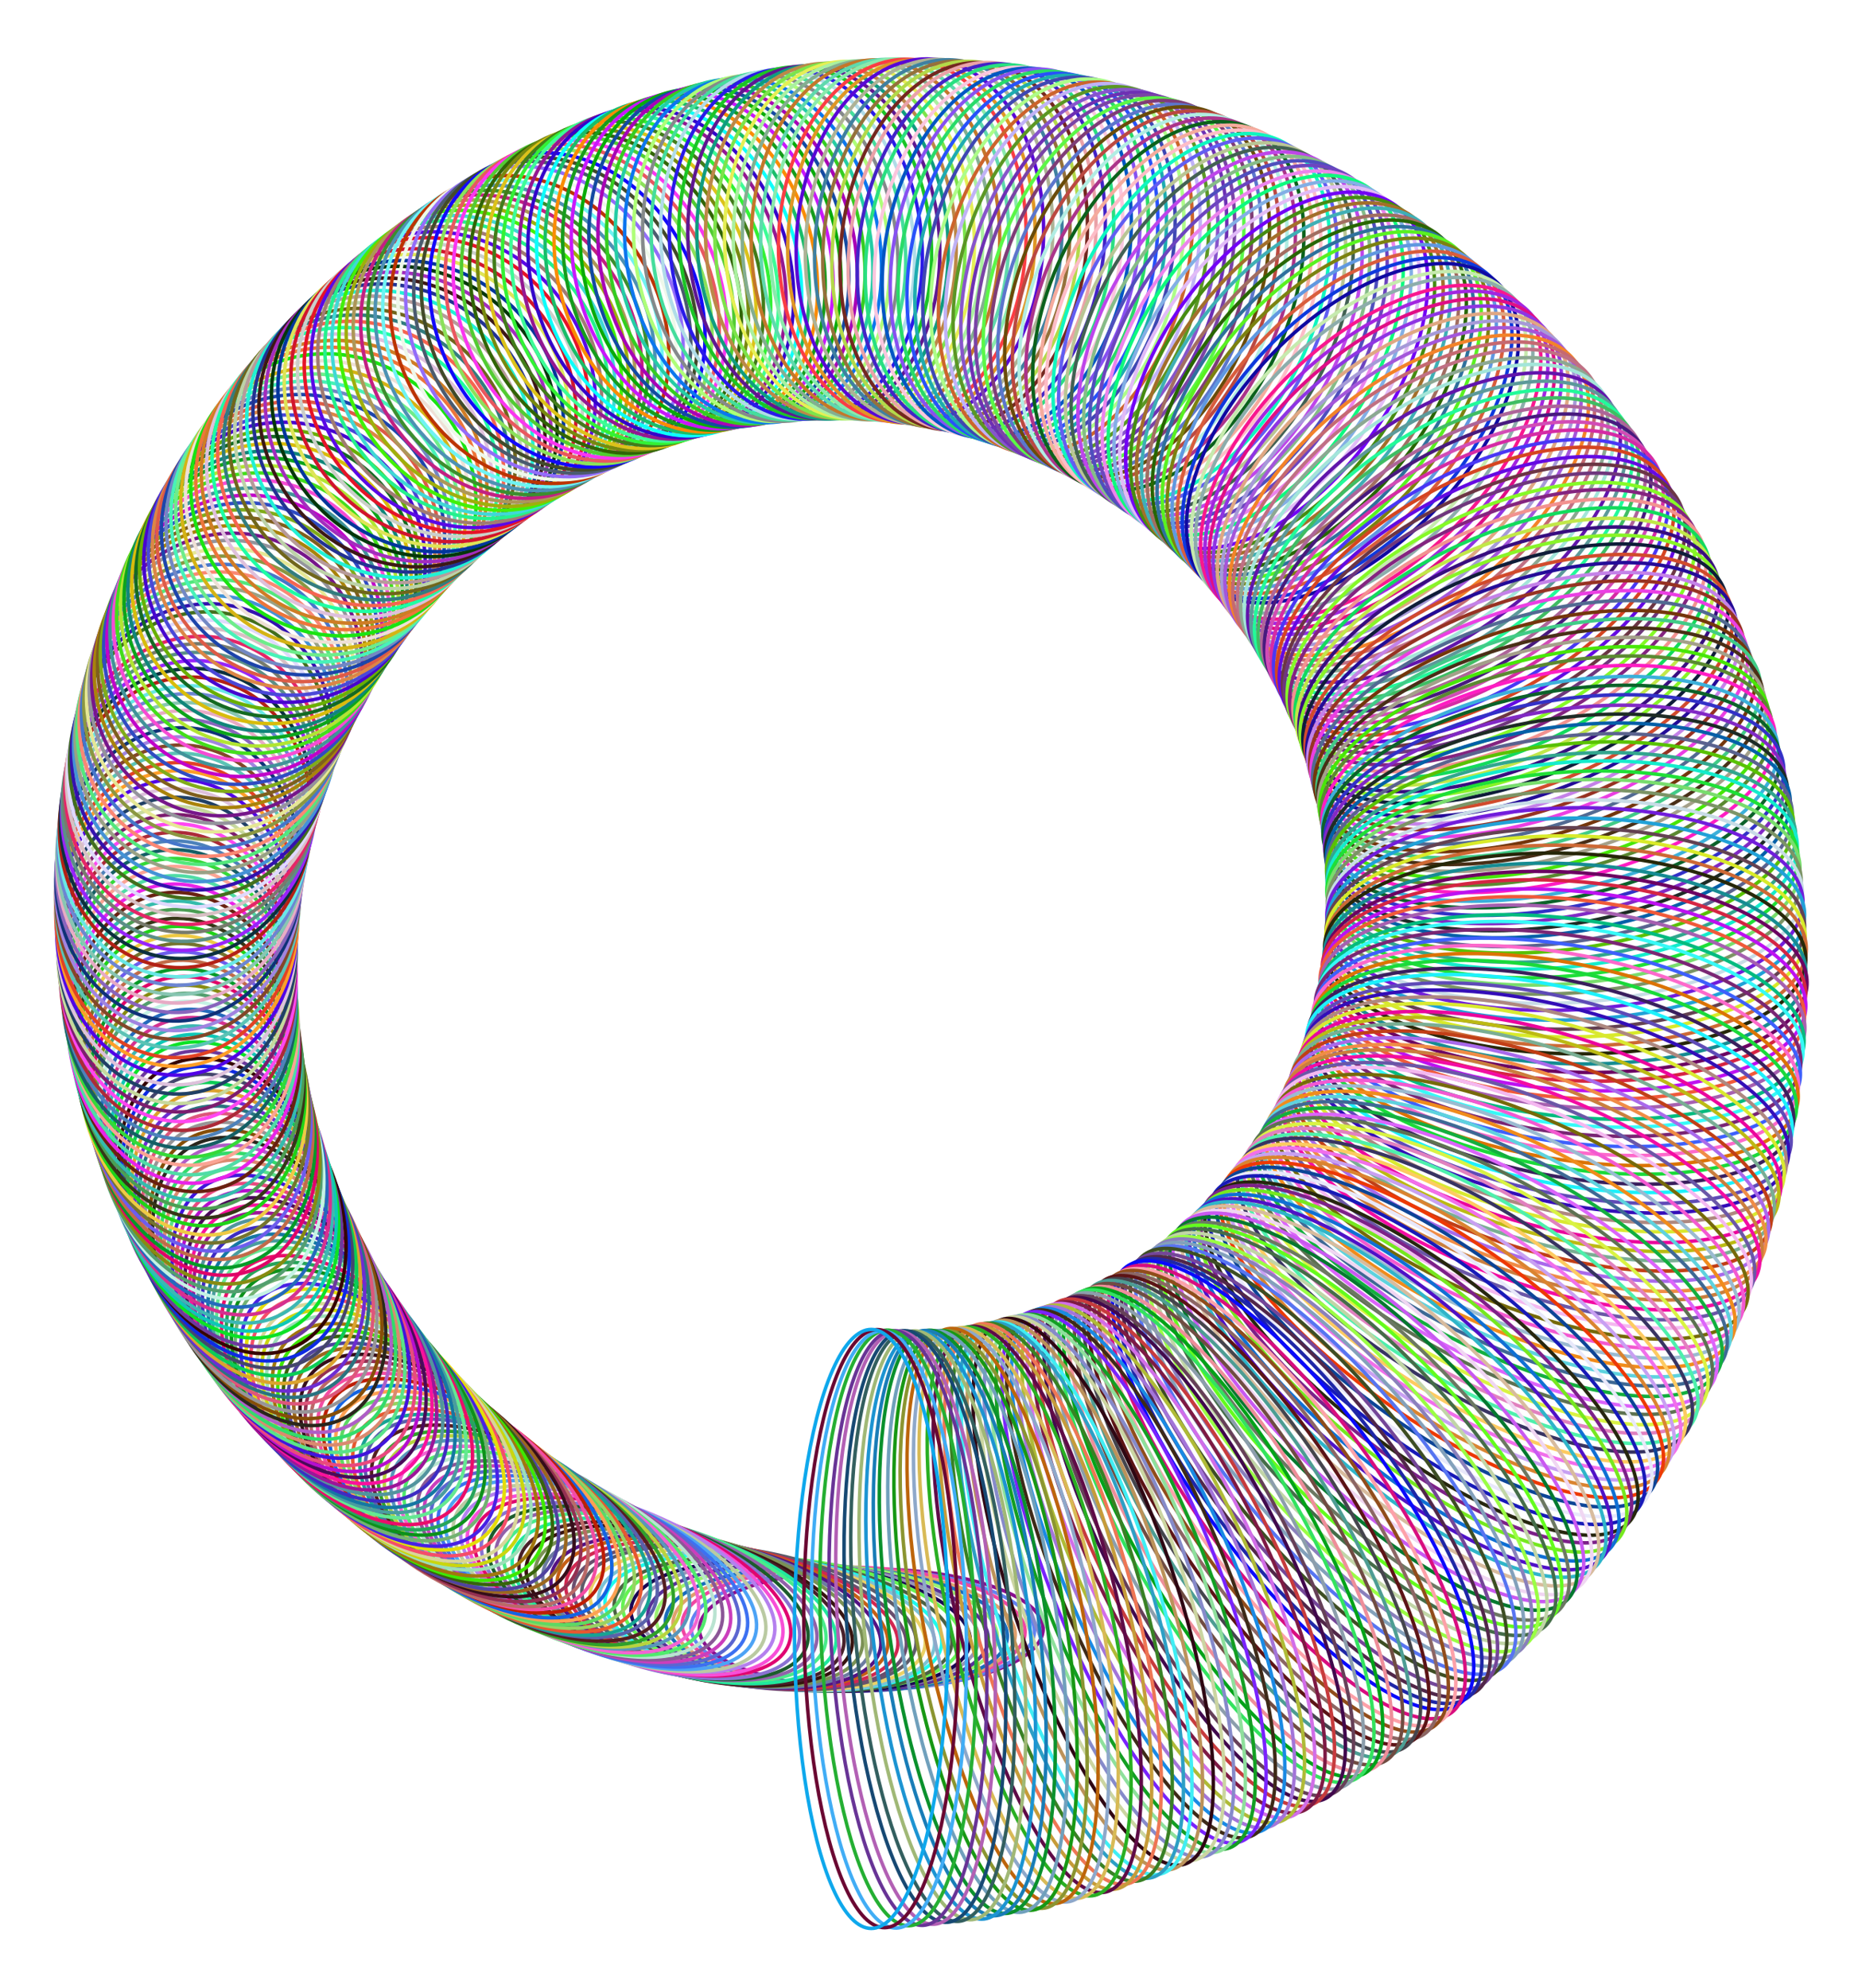 <?xml version="1.0" encoding="UTF-8"?>
<!DOCTYPE svg  PUBLIC '-//W3C//DTD SVG 1.1//EN'  'http://www.w3.org/Graphics/SVG/1.1/DTD/svg11.dtd'>
<svg enable-background="new 0 0 1594 1701.536" version="1.1" viewBox="0 0 1594 1701.5" xml:space="preserve" xmlns="http://www.w3.org/2000/svg">
<g fill="none" stroke-miterlimit="10" stroke-width="3">
	
		<ellipse cx="745.85" cy="1394.4" rx="147.14" ry="51.276" stroke="#890F8F"/>
	
		<ellipse transform="matrix(.013 -1 1 .013 -665.38 2114.8)" cx="738.18" cy="1394.3" rx="51.676" ry="146.98" stroke="#6383F1"/>
	
		<ellipse transform="matrix(.025 -1 1 .025 -681.68 2089.3)" cx="730.54" cy="1394.2" rx="52.075" ry="146.82" stroke="#F046A2"/>
	
		<ellipse transform="matrix(.038 -.999 .999 .038 -697.44 2063.5)" cx="722.92" cy="1394" rx="52.475" ry="146.66" stroke="#E0A06E"/>
	
		<ellipse transform="matrix(.051 -.999 .999 .051 -712.66 2037.6)" cx="715.32" cy="1393.6" rx="52.875" ry="146.5" stroke="#196DBB"/>
	
		<ellipse transform="matrix(.063 -.998 .998 .063 -727.34 2011.6)" cx="707.74" cy="1393.2" rx="53.275" ry="146.35" stroke="#9BF371"/>
	
		<ellipse transform="matrix(.076 -.997 .997 .076 -741.49 1985.4)" cx="700.2" cy="1392.7" rx="53.675" ry="146.19" stroke="#583298"/>
	
		<ellipse transform="matrix(.088 -.996 .996 .088 -755.09 1959.1)" cx="692.68" cy="1392" rx="54.075" ry="146.03" stroke="#9894B6"/>
	
		<ellipse transform="matrix(.101 -.995 .995 .101 -768.15 1932.7)" cx="685.18" cy="1391.3" rx="54.474" ry="145.87" stroke="#190553"/>
	
		<ellipse transform="matrix(.113 -.994 .994 .113 -780.68 1906.2)" cx="677.72" cy="1390.5" rx="54.874" ry="145.71" stroke="#65F353"/>
	
		<ellipse transform="matrix(.126 -.992 .992 .126 -792.66 1879.7)" cx="670.28" cy="1389.6" rx="55.274" ry="145.55" stroke="#4C6244"/>
	
		<ellipse transform="matrix(.138 -.99 .99 .138 -804.12 1853.1)" cx="662.87" cy="1388.6" rx="55.674" ry="145.4" stroke="#1EFAEE"/>
	
		<ellipse transform="matrix(.151 -.989 .989 .151 -815.04 1826.4)" cx="655.48" cy="1387.6" rx="56.074" ry="145.24" stroke="#7BC3D5"/>
	
		<ellipse transform="matrix(.163 -.987 .987 .163 -825.43 1799.7)" cx="648.13" cy="1386.4" rx="56.473" ry="145.08" stroke="#EBD167"/>
	
		<ellipse transform="matrix(.175 -.985 .985 .175 -835.29 1772.9)" cx="640.81" cy="1385.1" rx="56.873" ry="144.92" stroke="#5E5C6A"/>
	
		<ellipse transform="matrix(.188 -.982 .982 .188 -844.63 1746.1)" cx="633.52" cy="1383.8" rx="57.273" ry="144.76" stroke="#6A4E6E"/>
	
		<ellipse transform="matrix(.2 -.98 .98 .2 -853.45 1719.4)" cx="626.26" cy="1382.4" rx="57.673" ry="144.6" stroke="#D12751"/>
	
		<ellipse transform="matrix(.212 -.977 .977 .212 -861.75 1692.6)" cx="619.03" cy="1380.8" rx="58.073" ry="144.44" stroke="#C55F15"/>
	
		<ellipse transform="matrix(.225 -.975 .975 .225 -869.54 1665.8)" cx="611.84" cy="1379.2" rx="58.472" ry="144.28" stroke="#541284"/>
	
		<ellipse transform="matrix(.237 -.972 .972 .237 -876.81 1639.1)" cx="604.68" cy="1377.5" rx="58.872" ry="144.13" stroke="#6C7CA0"/>
	
		<ellipse transform="matrix(.249 -.969 .969 .249 -883.58 1612.4)" cx="597.55" cy="1375.7" rx="59.272" ry="143.97" stroke="#7B9155"/>
	
		<ellipse transform="matrix(.261 -.965 .965 .261 -889.85 1585.7)" cx="590.45" cy="1373.9" rx="59.672" ry="143.81" stroke="#37130F"/>
	
		<ellipse transform="matrix(.273 -.962 .962 .273 -895.62 1559.1)" cx="583.4" cy="1371.9" rx="60.072" ry="143.65" stroke="#48202A"/>
	
		<ellipse transform="matrix(.285 -.959 .959 .285 -900.9 1532.6)" cx="576.37" cy="1369.9" rx="60.472" ry="143.49" stroke="#20E89E"/>
	
		<ellipse transform="matrix(.296 -.955 .955 .296 -905.69 1506.1)" cx="569.38" cy="1367.8" rx="60.871" ry="143.33" stroke="#49EB8B"/>
	
		<ellipse transform="matrix(.308 -.951 .951 .308 -910 1479.7)" cx="562.43" cy="1365.6" rx="61.271" ry="143.17" stroke="#9161A9"/>
	
		<ellipse transform="matrix(.32 -.947 .947 .32 -913.83 1453.4)" cx="555.52" cy="1363.3" rx="61.671" ry="143.02" stroke="#1C5C2C"/>
	
		<ellipse transform="matrix(.332 -.943 .943 .332 -917.19 1427.2)" cx="548.64" cy="1360.9" rx="62.071" ry="142.86" stroke="#8A72D2"/>
	
		<ellipse transform="matrix(.343 -.939 .939 .343 -920.08 1401.1)" cx="541.81" cy="1358.4" rx="62.471" ry="142.7" stroke="#DF0571"/>
	
		<ellipse transform="matrix(.355 -.935 .935 .355 -922.52 1375.2)" cx="535.01" cy="1355.9" rx="62.87" ry="142.54" stroke="#F74FD7"/>
	
		<ellipse transform="matrix(.366 -.931 .931 .366 -924.5 1349.3)" cx="528.25" cy="1353.3" rx="63.27" ry="142.38" stroke="#B480EE"/>
	
		<ellipse transform="matrix(.378 -.926 .926 .378 -926.03 1323.6)" cx="521.53" cy="1350.6" rx="63.67" ry="142.22" stroke="#BACAA2"/>
	
		<ellipse transform="matrix(.389 -.921 .921 .389 -927.12 1298.1)" cx="514.85" cy="1347.8" rx="64.07" ry="142.06" stroke="#4DA3F5"/>
	
		<ellipse transform="matrix(.4 -.916 .916 .4 -927.77 1272.7)" cx="508.21" cy="1345" rx="64.47" ry="141.9" stroke="#3D71F1"/>
	
		<ellipse transform="matrix(.411 -.911 .911 .411 -928 1247.4)" cx="501.62" cy="1342.1" rx="64.869" ry="141.75" stroke="#5C66D0"/>
	
		<ellipse transform="matrix(.422 -.906 .906 .422 -927.8 1222.3)" cx="495.06" cy="1339.1" rx="65.269" ry="141.59" stroke="#CA3EBC"/>
	
		<ellipse transform="matrix(.433 -.901 .901 .433 -927.19 1197.4)" cx="488.56" cy="1336" rx="65.669" ry="141.43" stroke="#8B5797"/>
	
		<ellipse transform="matrix(.444 -.896 .896 .444 -926.16 1172.6)" cx="482.09" cy="1332.8" rx="66.069" ry="141.27" stroke="#B9E3D1"/>
	
		<ellipse transform="matrix(.455 -.89 .89 .455 -924.74 1148.1)" cx="475.67" cy="1329.6" rx="66.469" ry="141.11" stroke="#50EA6E"/>
	
		<ellipse transform="matrix(.466 -.885 .885 .466 -922.91 1123.7)" cx="469.29" cy="1326.3" rx="66.868" ry="140.95" stroke="#F264D2"/>
	
		<ellipse transform="matrix(.476 -.879 .879 .476 -920.7 1099.5)" cx="462.96" cy="1322.9" rx="67.268" ry="140.8" stroke="#5997BB"/>
	
		<ellipse transform="matrix(.487 -.873 .873 .487 -918.1 1075.6)" cx="456.67" cy="1319.4" rx="67.668" ry="140.64" stroke="#B7D33F"/>
	
		<ellipse transform="matrix(.498 -.867 .867 .498 -915.13 1051.8)" cx="450.43" cy="1315.9" rx="68.068" ry="140.48" stroke="#30A02A"/>
	
		<ellipse transform="matrix(.508 -.861 .861 .508 -911.79 1028.2)" cx="444.24" cy="1312.3" rx="68.468" ry="140.32" stroke="#541E20"/>
	
		<ellipse transform="matrix(.518 -.855 .855 .518 -908.08 1004.9)" cx="438.09" cy="1308.6" rx="68.868" ry="140.16" stroke="#5961AB"/>
	
		<ellipse transform="matrix(.529 -.849 .849 .529 -904.02 981.77)" cx="432" cy="1304.9" rx="69.267" ry="140" stroke="#17A393"/>
	
		<ellipse transform="matrix(.539 -.842 .842 .539 -899.62 958.87)" cx="425.95" cy="1301.1" rx="69.667" ry="139.84" stroke="#E65830"/>
	
		<ellipse transform="matrix(.549 -.836 .836 .549 -894.87 936.21)" cx="419.95" cy="1297.2" rx="70.067" ry="139.68" stroke="#98D262"/>
	
		<ellipse transform="matrix(.559 -.829 .829 .559 -889.79 913.78)" cx="414" cy="1293.2" rx="70.467" ry="139.53" stroke="#5DD963"/>
	
		<ellipse transform="matrix(.569 -.823 .823 .569 -884.38 891.6)" cx="408.1" cy="1289.2" rx="70.867" ry="139.37" stroke="#FDA153"/>
	
		<ellipse transform="matrix(.579 -.816 .816 .579 -878.64 869.65)" cx="402.25" cy="1285.1" rx="71.266" ry="139.21" stroke="#1464E2"/>
	
		<ellipse transform="matrix(.588 -.809 .809 .588 -872.6 847.95)" cx="396.46" cy="1280.9" rx="71.666" ry="139.05" stroke="#BE1E04"/>
	
		<ellipse transform="matrix(.598 -.802 .802 .598 -866.25 826.51)" cx="390.72" cy="1276.7" rx="72.066" ry="138.89" stroke="#F34DA3"/>
	
		<ellipse transform="matrix(.608 -.794 .794 .608 -859.6 805.32)" cx="385.02" cy="1272.4" rx="72.466" ry="138.73" stroke="#BB6967"/>
	
		<ellipse transform="matrix(.617 -.787 .787 .617 -852.66 784.38)" cx="379.39" cy="1268" rx="72.866" ry="138.57" stroke="#943052"/>
	
		<ellipse transform="matrix(.626 -.78 .78 .626 -845.44 763.71)" cx="373.8" cy="1263.6" rx="73.265" ry="138.42" stroke="#360E1A"/>
	
		<ellipse transform="matrix(.635 -.772 .772 .635 -837.93 743.29)" cx="368.28" cy="1259.1" rx="73.665" ry="138.26" stroke="#9B671F"/>
	
		<ellipse transform="matrix(.645 -.764 .764 .645 -830.16 723.15)" cx="362.8" cy="1254.6" rx="74.065" ry="138.1" stroke="#51439F"/>
	
		<ellipse transform="matrix(.654 -.757 .757 .654 -822.12 703.27)" cx="357.39" cy="1249.9" rx="74.465" ry="137.94" stroke="#38640C"/>
	
		<ellipse transform="matrix(.663 -.749 .749 .663 -813.82 683.67)" cx="352.02" cy="1245.3" rx="74.865" ry="137.78" stroke="#3EE802"/>
	
		<ellipse transform="matrix(.672 -.741 .741 .672 -805.27 664.34)" cx="346.72" cy="1240.5" rx="75.265" ry="137.62" stroke="#A1770D"/>
	
		<ellipse transform="matrix(.68 -.733 .733 .68 -796.48 645.28)" cx="341.47" cy="1235.7" rx="75.664" ry="137.46" stroke="#9BDFB7"/>
	
		<ellipse transform="matrix(.689 -.725 .725 .689 -787.46 626.5)" cx="336.29" cy="1230.8" rx="76.064" ry="137.3" stroke="#CAD60E"/>
	
		<ellipse transform="matrix(.698 -.717 .717 .698 -778.2 608.01)" cx="331.16" cy="1225.9" rx="76.464" ry="137.15" stroke="#D8D698"/>
	
		<ellipse transform="matrix(.706 -.708 .708 .706 -768.73 589.79)" cx="326.08" cy="1220.9" rx="76.864" ry="136.99" stroke="#F54D69"/>
	
		<ellipse transform="matrix(.714 -.7 .7 .714 -759.03 571.86)" cx="321.07" cy="1215.8" rx="77.264" ry="136.83" stroke="#E5DD09"/>
	
		<ellipse transform="matrix(.723 -.691 .691 .723 -749.13 554.22)" cx="316.12" cy="1210.7" rx="77.663" ry="136.67" stroke="#4822E4"/>
	
		<ellipse transform="matrix(.731 -.682 .682 .731 -739.03 536.86)" cx="311.23" cy="1205.5" rx="78.063" ry="136.51" stroke="#72B272"/>
	
		<ellipse transform="matrix(.739 -.674 .674 .739 -728.73 519.78)" cx="306.41" cy="1200.3" rx="78.463" ry="136.35" stroke="#0D911B"/>
	
		<ellipse transform="matrix(.747 -.665 .665 .747 -718.24 503)" cx="301.64" cy="1195" rx="78.863" ry="136.2" stroke="#27A55B"/>
	
		<ellipse transform="matrix(.755 -.656 .656 .755 -707.58 486.51)" cx="296.94" cy="1189.7" rx="79.263" ry="136.04" stroke="#EA0E6A"/>
	
		<ellipse transform="matrix(.762 -.647 .647 .762 -696.74 470.31)" cx="292.3" cy="1184.3" rx="79.662" ry="135.88" stroke="#64E892"/>
	
		<ellipse transform="matrix(.77 -.638 .638 .77 -685.73 454.4)" cx="287.72" cy="1178.8" rx="80.062" ry="135.72" stroke="#499D9F"/>
	
		<ellipse transform="matrix(.778 -.629 .629 .778 -674.55 438.78)" cx="283.21" cy="1173.3" rx="80.462" ry="135.56" stroke="#1577A3"/>
	
		<ellipse transform="matrix(.785 -.619 .619 .785 -663.23 423.46)" cx="278.76" cy="1167.7" rx="80.862" ry="135.4" stroke="#3E2CC2"/>
	
		<ellipse transform="matrix(.792 -.61 .61 .792 -651.76 408.43)" cx="274.38" cy="1162.1" rx="81.262" ry="135.24" stroke="#52949E"/>
	
		<ellipse transform="matrix(.8 -.6 .6 .8 -640.14 393.69)" cx="270.07" cy="1156.4" rx="81.662" ry="135.08" stroke="#9D1599"/>
	
		<ellipse transform="matrix(.807 -.591 .591 .807 -628.4 379.25)" cx="265.82" cy="1150.7" rx="82.061" ry="134.93" stroke="#F9119D"/>
	
		<ellipse transform="matrix(.814 -.581 .581 .814 -616.52 365.1)" cx="261.64" cy="1144.9" rx="82.461" ry="134.77" stroke="#4A0A5A"/>
	
		<ellipse transform="matrix(.821 -.571 .571 .821 -604.53 351.25)" cx="257.53" cy="1139.1" rx="82.861" ry="134.61" stroke="#B60ECE"/>
	
		<ellipse transform="matrix(.828 -.561 .561 .828 -592.42 337.69)" cx="253.48" cy="1133.2" rx="83.261" ry="134.45" stroke="#E9497F"/>
	
		<ellipse transform="matrix(.834 -.551 .551 .834 -580.2 324.42)" cx="249.51" cy="1127.3" rx="83.661" ry="134.29" stroke="#4115DB"/>
	
		<ellipse transform="matrix(.841 -.541 .541 .841 -567.88 311.45)" cx="245.6" cy="1121.3" rx="84.06" ry="134.13" stroke="#5AE28A"/>
	
		<ellipse transform="matrix(.847 -.531 .531 .847 -555.47 298.77)" cx="241.77" cy="1115.2" rx="84.46" ry="133.97" stroke="#DA8A70"/>
	
		<ellipse transform="matrix(.854 -.521 .521 .854 -542.97 286.39)" cx="238" cy="1109.1" rx="84.86" ry="133.82" stroke="#33DB6B"/>
	
		<ellipse transform="matrix(.86 -.511 .511 .86 -530.39 274.3)" cx="234.31" cy="1103" rx="85.26" ry="133.66" stroke="#AF5DC7"/>
	
		<ellipse transform="matrix(.866 -.5 .5 .866 -517.74 262.5)" cx="230.69" cy="1096.8" rx="85.66" ry="133.5" stroke="#2A261C"/>
	
		<ellipse transform="matrix(.872 -.49 .49 .872 -505.01 250.99)" cx="227.14" cy="1090.6" rx="86.059" ry="133.34" stroke="#864E08"/>
	
		<ellipse transform="matrix(.878 -.479 .479 .878 -492.23 239.77)" cx="223.67" cy="1084.3" rx="86.459" ry="133.18" stroke="#979597"/>
	
		<ellipse transform="matrix(.883 -.469 .469 .883 -479.39 228.83)" cx="220.27" cy="1078" rx="86.859" ry="133.02" stroke="#DD577B"/>
	
		<ellipse transform="matrix(.889 -.458 .458 .889 -466.51 218.19)" cx="216.94" cy="1071.6" rx="87.259" ry="132.86" stroke="#2A7480"/>
	
		<ellipse transform="matrix(.895 -.447 .447 .895 -453.58 207.83)" cx="213.69" cy="1065.2" rx="87.659" ry="132.7" stroke="#6E2CD2"/>
	
		<ellipse transform="matrix(.9 -.436 .436 .9 -440.61 197.75)" cx="210.51" cy="1058.8" rx="88.059" ry="132.55" stroke="#DBA32F"/>
	
		<ellipse transform="matrix(.905 -.425 .425 .905 -427.62 187.96)" cx="207.41" cy="1052.3" rx="88.458" ry="132.39" stroke="#0BCD55"/>
	
		<ellipse transform="matrix(.91 -.414 .414 .91 -414.61 178.45)" cx="204.39" cy="1045.7" rx="88.858" ry="132.23" stroke="#44466C"/>
	
		<ellipse transform="matrix(.915 -.403 .403 .915 -401.58 169.22)" cx="201.44" cy="1039.2" rx="89.258" ry="132.07" stroke="#0E2AE2"/>
	
		<ellipse transform="matrix(.92 -.392 .392 .92 -388.54 160.26)" cx="198.57" cy="1032.5" rx="89.658" ry="131.91" stroke="#350503"/>
	
		<ellipse transform="matrix(.925 -.38 .38 .925 -375.49 151.58)" cx="195.78" cy="1025.9" rx="90.058" ry="131.75" stroke="#6D399D"/>
	
		<ellipse transform="matrix(.929 -.369 .369 .929 -362.45 143.17)" cx="193.07" cy="1019.1" rx="90.457" ry="131.59" stroke="#0CE226"/>
	
		<ellipse transform="matrix(.934 -.358 .358 .934 -349.42 135.04)" cx="190.44" cy="1012.4" rx="90.857" ry="131.44" stroke="#0EC8B6"/>
	
		<ellipse transform="matrix(.938 -.346 .346 .938 -336.41 127.17)" cx="187.89" cy="1005.6" rx="91.257" ry="131.28" stroke="#3DB7B3"/>
	
		<ellipse transform="matrix(.942 -.335 .335 .942 -323.42 119.56)" cx="185.42" cy="998.78" rx="91.657" ry="131.12" stroke="#D5318F"/>
	
		<ellipse transform="matrix(.946 -.323 .323 .946 -310.46 112.22)" cx="183.02" cy="991.91" rx="92.057" ry="130.96" stroke="#246ABC"/>
	
		<ellipse transform="matrix(.95 -.311 .311 .95 -297.53 105.13)" cx="180.72" cy="985.01" rx="92.456" ry="130.8" stroke="#C4F2E4"/>
	
		<ellipse transform="matrix(.954 -.299 .299 .954 -284.64 98.305)" cx="178.49" cy="978.07" rx="92.856" ry="130.64" stroke="#539F6F"/>
	
		<ellipse transform="matrix(.958 -.288 .288 .958 -271.8 91.73)" cx="176.35" cy="971.09" rx="93.256" ry="130.48" stroke="#878B11"/>
	
		<ellipse transform="matrix(.961 -.276 .276 .961 -259.02 85.403)" cx="174.29" cy="964.07" rx="93.656" ry="130.33" stroke="#E00468"/>
	
		<ellipse transform="matrix(.965 -.264 .264 .965 -246.29 79.323)" cx="172.32" cy="957.02" rx="94.056" ry="130.17" stroke="#049A28"/>
	
		<ellipse transform="matrix(.968 -.252 .252 .968 -233.62 73.485)" cx="170.43" cy="949.94" rx="94.455" ry="130.01" stroke="#C16B49"/>
	
		<ellipse transform="matrix(.971 -.24 .24 .971 -221.03 67.885)" cx="168.62" cy="942.82" rx="94.855" ry="129.85" stroke="#6D5DED"/>
	
		<ellipse transform="matrix(.974 -.228 .228 .974 -208.52 62.519)" cx="166.9" cy="935.67" rx="95.255" ry="129.69" stroke="#74742E"/>
	
		<ellipse transform="matrix(.977 -.215 .215 .977 -196.09 57.383)" cx="165.27" cy="928.48" rx="95.655" ry="129.53" stroke="#EECA44"/>
	
		<ellipse transform="matrix(.979 -.203 .203 .979 -183.74 52.473)" cx="163.73" cy="921.26" rx="96.055" ry="129.37" stroke="#1FD317"/>
	
		<ellipse transform="matrix(.982 -.191 .191 .982 -171.49 47.784)" cx="162.27" cy="914.01" rx="96.455" ry="129.22" stroke="#353717"/>
	
		<ellipse transform="matrix(.984 -.179 .179 .984 -159.34 43.311)" cx="160.9" cy="906.72" rx="96.854" ry="129.06" stroke="#4C9E54"/>
	
		<ellipse transform="matrix(.986 -.166 .166 .986 -147.3 39.05)" cx="159.62" cy="899.41" rx="97.254" ry="128.9" stroke="#34BCAC"/>
	
		<ellipse transform="matrix(.988 -.154 .154 .988 -135.36 34.996)" cx="158.43" cy="892.07" rx="97.654" ry="128.74" stroke="#692111"/>
	
		<ellipse transform="matrix(.99 -.141 .141 .99 -123.54 31.144)" cx="157.33" cy="884.69" rx="98.054" ry="128.58" stroke="#E923E9"/>
	
		<ellipse transform="matrix(.992 -.129 .129 .992 -111.84 27.489)" cx="156.32" cy="877.29" rx="98.454" ry="128.42" stroke="#50DCA6"/>
	
		<ellipse transform="matrix(.993 -.117 .117 .993 -100.27 24.024)" cx="155.4" cy="869.86" rx="98.853" ry="128.26" stroke="#FAA494"/>
	
		<ellipse transform="matrix(.995 -.104 .104 .995 -88.828 20.745)" cx="154.57" cy="862.4" rx="99.253" ry="128.1" stroke="#35D939"/>
	
		<ellipse transform="matrix(.996 -.091 .091 .996 -77.521 17.646)" cx="153.84" cy="854.91" rx="99.653" ry="127.95" stroke="#155F65"/>
	
		<ellipse transform="matrix(.997 -.079 .079 .997 -66.354 14.721)" cx="153.19" cy="847.4" rx="100.05" ry="127.79" stroke="#4E82BA"/>
	
		<ellipse transform="matrix(.998 -.066 .066 .998 -55.331 11.964)" cx="152.64" cy="839.85" rx="100.45" ry="127.63" stroke="#AC2A38"/>
	
		<ellipse transform="matrix(.999 -.054 .054 .999 -44.457 9.37)" cx="152.19" cy="832.29" rx="100.85" ry="127.47" stroke="#FF47F1"/>
	
		<ellipse transform="matrix(.999 -.041 .041 .999 -33.737 6.93)" cx="151.83" cy="824.7" rx="101.25" ry="127.31" stroke="#7D1D6F"/>
	
		<ellipse transform="matrix(1 -.028 .028 1 -23.173 4.64)" cx="151.57" cy="817.08" rx="101.65" ry="127.15" stroke="#C6D89E"/>
	
		<ellipse transform="matrix(1 -.016 .016 1 -12.771 2.493)" cx="151.4" cy="809.44" rx="102.05" ry="126.99" stroke="#204066"/>
	
		<ellipse transform="matrix(1 -.003 .003 1 -2.533 .482)" cx="151.32" cy="801.78" rx="102.45" ry="126.84" stroke="#DDC1DB"/>
	
		<ellipse transform="matrix(.009 -1 1 .009 -644.15 937.92)" cx="151.35" cy="794.1" rx="126.68" ry="102.85" stroke="#5103E7"/>
	
		<ellipse transform="matrix(.022 -1 1 .022 -638.14 920.49)" cx="151.47" cy="786.45" rx="126.52" ry="103.25" stroke="#FE9E28"/>
	
		<ellipse transform="matrix(.035 -.999 .999 .035 -631.94 903.35)" cx="151.69" cy="778.82" rx="126.36" ry="103.65" stroke="#E24224"/>
	
		<ellipse transform="matrix(.047 -.999 .999 .047 -625.55 886.51)" cx="152" cy="771.22" rx="126.2" ry="104.05" stroke="#5BC3B5"/>
	
		<ellipse transform="matrix(.06 -.998 .998 .06 -619 869.97)" cx="152.41" cy="763.64" rx="126.04" ry="104.45" stroke="#834729"/>
	
		<ellipse transform="matrix(.073 -.997 .997 .073 -612.28 853.72)" cx="152.91" cy="756.09" rx="125.88" ry="104.85" stroke="#A084E0"/>
	
		<ellipse transform="matrix(.085 -.996 .996 .085 -605.41 837.76)" cx="153.5" cy="748.56" rx="125.73" ry="105.25" stroke="#103278"/>
	
		<ellipse transform="matrix(.098 -.995 .995 .098 -598.39 822.11)" cx="154.19" cy="741.06" rx="125.57" ry="105.65" stroke="#8965BD"/>
	
		<ellipse transform="matrix(.11 -.994 .994 .11 -591.22 806.75)" cx="154.97" cy="733.58" rx="125.41" ry="106.05" stroke="#E7ABC5"/>
	
		<ellipse transform="matrix(.123 -.992 .992 .123 -583.93 791.68)" cx="155.85" cy="726.14" rx="125.25" ry="106.45" stroke="#88C6B2"/>
	
		<ellipse transform="matrix(.135 -.991 .991 .135 -576.51 776.91)" cx="156.81" cy="718.72" rx="125.09" ry="106.85" stroke="#6C86D2"/>
	
		<ellipse transform="matrix(.148 -.989 .989 .148 -568.98 762.44)" cx="157.87" cy="711.33" rx="124.93" ry="107.25" stroke="#69E7E5"/>
	
		<ellipse transform="matrix(.16 -.987 .987 .16 -561.33 748.26)" cx="159.01" cy="703.97" rx="124.77" ry="107.65" stroke="#B32115"/>
	
		<ellipse transform="matrix(.172 -.985 .985 .172 -553.59 734.38)" cx="160.25" cy="696.64" rx="124.62" ry="108.05" stroke="#0C303E"/>
	
		<ellipse transform="matrix(.185 -.983 .983 .185 -545.75 720.78)" cx="161.57" cy="689.34" rx="124.46" ry="108.45" stroke="#9824FA"/>
	
		<ellipse transform="matrix(.197 -.98 .98 .197 -537.83 707.48)" cx="162.99" cy="682.08" rx="124.3" ry="108.85" stroke="#5B8F87"/>
	
		<ellipse transform="matrix(.209 -.978 .978 .209 -529.83 694.46)" cx="164.49" cy="674.84" rx="124.14" ry="109.25" stroke="#777B6D"/>
	
		<ellipse transform="matrix(.222 -.975 .975 .222 -521.76 681.74)" cx="166.08" cy="667.64" rx="123.98" ry="109.65" stroke="#E42668"/>
	
		<ellipse transform="matrix(.234 -.972 .972 .234 -513.63 669.29)" cx="167.75" cy="660.47" rx="123.82" ry="110.05" stroke="#D8C0C4"/>
	
		<ellipse transform="matrix(.246 -.969 .969 .246 -505.44 657.13)" cx="169.51" cy="653.33" rx="123.66" ry="110.45" stroke="#DFD9FD"/>
	
		<ellipse transform="matrix(.258 -.966 .966 .258 -497.2 645.25)" cx="171.36" cy="646.23" rx="123.5" ry="110.85" stroke="#436F1D"/>
	
		<ellipse transform="matrix(.27 -.963 .963 .27 -488.92 633.65)" cx="173.29" cy="639.16" rx="123.35" ry="111.25" stroke="#3412AE"/>
	
		<ellipse transform="matrix(.282 -.96 .96 .282 -480.6 622.32)" cx="175.31" cy="632.13" rx="123.19" ry="111.65" stroke="#4492D6"/>
	
		<ellipse transform="matrix(.293 -.956 .956 .293 -472.26 611.26)" cx="177.41" cy="625.13" rx="123.03" ry="112.05" stroke="#99A185"/>
	
		<ellipse transform="matrix(.305 -.952 .952 .305 -463.89 600.47)" cx="179.59" cy="618.17" rx="122.87" ry="112.45" stroke="#53E77D"/>
	
		<ellipse transform="matrix(.317 -.948 .948 .317 -455.51 589.95)" cx="181.86" cy="611.25" rx="122.71" ry="112.85" stroke="#FA8874"/>
	
		<ellipse transform="matrix(.329 -.944 .944 .329 -447.12 579.68)" cx="184.21" cy="604.36" rx="122.55" ry="113.25" stroke="#4676CA"/>
	
		<ellipse transform="matrix(.34 -.94 .94 .34 -438.73 569.68)" cx="186.64" cy="597.52" rx="122.39" ry="113.65" stroke="#8B9741"/>
	
		<ellipse transform="matrix(.352 -.936 .936 .352 -430.34 559.93)" cx="189.15" cy="590.71" rx="122.24" ry="114.05" stroke="#E5E795"/>
	
		<ellipse transform="matrix(.363 -.932 .932 .363 -421.96 550.43)" cx="191.74" cy="583.94" rx="122.08" ry="114.45" stroke="#94949C"/>
	
		<ellipse transform="matrix(.375 -.927 .927 .375 -413.59 541.18)" cx="194.42" cy="577.21" rx="121.92" ry="114.85" stroke="#76168A"/>
	
		<ellipse transform="matrix(.386 -.922 .922 .386 -405.24 532.17)" cx="197.17" cy="570.52" rx="121.76" ry="115.25" stroke="#A9830B"/>
	
		<ellipse transform="matrix(.397 -.918 .918 .397 -396.92 523.39)" cx="200" cy="563.87" rx="121.6" ry="115.65" stroke="#7F5F1D"/>
	
		<ellipse transform="matrix(.408 -.913 .913 .408 -388.63 514.86)" cx="202.9" cy="557.27" rx="121.44" ry="116.04" stroke="#80AC1A"/>
	
		<ellipse transform="matrix(.42 -.908 .908 .42 -380.38 506.55)" cx="205.89" cy="550.7" rx="121.28" ry="116.44" stroke="#304CC2"/>
	
		<ellipse transform="matrix(.431 -.903 .903 .431 -372.17 498.46)" cx="208.95" cy="544.18" rx="121.13" ry="116.84" stroke="#C103C9"/>
	
		<ellipse transform="matrix(.442 -.897 .897 .442 -364.01 490.6)" cx="212.09" cy="537.7" rx="120.97" ry="117.24" stroke="#419399"/>
	
		<ellipse transform="matrix(.452 -.892 .892 .452 -355.9 482.95)" cx="215.3" cy="531.27" rx="120.81" ry="117.64" stroke="#F64CD4"/>
	
		<ellipse transform="matrix(.463 -.886 .886 .463 -347.84 475.52)" cx="218.59" cy="524.88" rx="120.65" ry="118.04" stroke="#44DE1C"/>
	
		<ellipse transform="matrix(.474 -.881 .881 .474 -339.85 468.28)" cx="221.96" cy="518.54" rx="120.49" ry="118.44" stroke="#B1E533"/>
	
		<ellipse transform="matrix(.484 -.875 .875 .484 -331.91 461.25)" cx="225.4" cy="512.24" rx="120.33" ry="118.84" stroke="#0DA51B"/>
	
		<ellipse transform="matrix(.495 -.869 .869 .495 -324.05 454.42)" cx="228.91" cy="505.99" rx="120.17" ry="119.24" stroke="#10867A"/>
	
		<ellipse transform="matrix(.505 -.863 .863 .505 -316.26 447.78)" cx="232.49" cy="499.78" rx="120.02" ry="119.64" stroke="#D8BC0C"/>
	
		<ellipse transform="matrix(.516 -.857 .857 .516 -308.55 441.32)" cx="236.15" cy="493.63" rx="119.86" ry="120.04" stroke="#146A22"/>
	
		<ellipse transform="matrix(.526 -.85 .85 .526 -300.92 435.04)" cx="239.88" cy="487.52" rx="119.7" ry="120.44" stroke="#69AF03"/>
	
		<ellipse transform="matrix(.536 -.844 .844 .536 -293.37 428.94)" cx="243.68" cy="481.46" rx="119.54" ry="120.84" stroke="#4705CF"/>
	
		<ellipse transform="matrix(.546 -.838 .838 .546 -285.91 423.01)" cx="247.55" cy="475.45" rx="119.38" ry="121.24" stroke="#4A48D8"/>
	
		<ellipse transform="matrix(.556 -.831 .831 .556 -278.54 417.24)" cx="251.49" cy="469.49" rx="119.22" ry="121.64" stroke="#DC8646"/>
	
		<ellipse transform="matrix(.566 -.824 .824 .566 -271.27 411.63)" cx="255.5" cy="463.58" rx="119.06" ry="122.04" stroke="#DD5B47"/>
	
		<ellipse transform="matrix(.576 -.817 .817 .576 -264.09 406.17)" cx="259.58" cy="457.72" rx="118.9" ry="122.44" stroke="#1D45AB"/>
	
		<ellipse transform="matrix(.586 -.81 .81 .586 -257.01 400.86)" cx="263.72" cy="451.91" rx="118.75" ry="122.84" stroke="#7288C4"/>
	
		<ellipse transform="matrix(.596 -.803 .803 .596 -250.04 395.7)" cx="267.94" cy="446.15" rx="118.59" ry="123.24" stroke="#48F2B8"/>
	
		<ellipse transform="matrix(.605 -.796 .796 .605 -243.16 390.67)" cx="272.22" cy="440.45" rx="118.43" ry="123.64" stroke="#6DED8B"/>
	
		<ellipse transform="matrix(.615 -.789 .789 .615 -236.4 385.77)" cx="276.56" cy="434.8" rx="118.27" ry="124.04" stroke="#D5B315"/>
	
		<ellipse transform="matrix(.624 -.781 .781 .624 -229.74 380.99)" cx="280.98" cy="429.2" rx="118.11" ry="124.44" stroke="#EEE0D6"/>
	
		<ellipse transform="matrix(.633 -.774 .774 .633 -223.2 376.34)" cx="285.46" cy="423.66" rx="117.95" ry="124.84" stroke="#1AE412"/>
	
		<ellipse transform="matrix(.642 -.766 .766 .642 -216.77 371.8)" cx="290" cy="418.17" rx="117.79" ry="125.24" stroke="#ED753B"/>
	
		<ellipse transform="matrix(.651 -.759 .759 .651 -210.45 367.37)" cx="294.61" cy="412.74" rx="117.64" ry="125.64" stroke="#CF7D25"/>
	
		<ellipse transform="matrix(.66 -.751 .751 .66 -204.26 363.04)" cx="299.28" cy="407.36" rx="117.48" ry="126.04" stroke="#DEC0DC"/>
	
		<ellipse transform="matrix(.669 -.743 .743 .669 -198.18 358.8)" cx="304.02" cy="402.04" rx="117.32" ry="126.44" stroke="#1EFEA4"/>
	
		<ellipse transform="matrix(.678 -.735 .735 .678 -192.22 354.66)" cx="308.81" cy="396.78" rx="117.16" ry="126.84" stroke="#F56551"/>
	
		<ellipse transform="matrix(.687 -.727 .727 .687 -186.38 350.6)" cx="313.67" cy="391.58" rx="117" ry="127.24" stroke="#337D7F"/>
	
		<ellipse transform="matrix(.695 -.719 .719 .695 -180.66 346.62)" cx="318.59" cy="386.44" rx="116.84" ry="127.64" stroke="#70661C"/>
	
		<ellipse transform="matrix(.704 -.71 .71 .704 -175.06 342.72)" cx="323.57" cy="381.35" rx="116.68" ry="128.04" stroke="#BCD2A8"/>
	
		<ellipse transform="matrix(.712 -.702 .702 .712 -169.59 338.88)" cx="328.61" cy="376.32" rx="116.53" ry="128.44" stroke="#B79B9B"/>
	
		<ellipse transform="matrix(.721 -.693 .693 .721 -164.24 335.11)" cx="333.71" cy="371.36" rx="116.37" ry="128.84" stroke="#21F1D5"/>
	
		<ellipse transform="matrix(.729 -.685 .685 .729 -159.02 331.38)" cx="338.87" cy="366.46" rx="116.21" ry="129.24" stroke="#223292"/>
	
		<ellipse transform="matrix(.737 -.676 .676 .737 -153.92 327.71)" cx="344.09" cy="361.61" rx="116.05" ry="129.64" stroke="#3C1816"/>
	
		<ellipse transform="matrix(.745 -.667 .667 .745 -148.94 324.09)" cx="349.37" cy="356.83" rx="115.89" ry="130.04" stroke="#A32DBD"/>
	
		<ellipse transform="matrix(.753 -.658 .658 .753 -144.09 320.5)" cx="354.7" cy="352.11" rx="115.73" ry="130.44" stroke="#05370B"/>
	
		<ellipse transform="matrix(.761 -.649 .649 .761 -139.37 316.95)" cx="360.09" cy="347.46" rx="115.57" ry="130.84" stroke="#00369C"/>
	
		<ellipse transform="matrix(.768 -.64 .64 .768 -134.77 313.42)" cx="365.53" cy="342.86" rx="115.42" ry="131.24" stroke="#DEE458"/>
	
		<ellipse transform="matrix(.776 -.631 .631 .776 -130.29 309.91)" cx="371.03" cy="338.34" rx="115.26" ry="131.64" stroke="#D1152D"/>
	
		<ellipse transform="matrix(.783 -.622 .622 .783 -125.94 306.42)" cx="376.59" cy="333.87" rx="115.1" ry="132.04" stroke="#CBCFC9"/>
	
		<ellipse transform="matrix(.791 -.612 .612 .791 -121.71 302.94)" cx="382.2" cy="329.48" rx="114.94" ry="132.44" stroke="#E61428"/>
	
		<ellipse transform="matrix(.798 -.603 .603 .798 -117.6 299.46)" cx="387.86" cy="325.14" rx="114.78" ry="132.84" stroke="#5A08E6"/>
	
		<ellipse transform="matrix(.805 -.593 .593 .805 -113.62 295.98)" cx="393.58" cy="320.88" rx="114.62" ry="133.24" stroke="#A17B73"/>
	
		<ellipse transform="matrix(.812 -.584 .584 .812 -109.75 292.49)" cx="399.35" cy="316.68" rx="114.46" ry="133.64" stroke="#25F18D"/>
	
		<ellipse transform="matrix(.819 -.574 .574 .819 -106 288.99)" cx="405.17" cy="312.55" rx="114.3" ry="134.04" stroke="#40D8D6"/>
	
		<ellipse transform="matrix(.826 -.564 .564 .826 -102.37 285.47)" cx="411.04" cy="308.49" rx="114.15" ry="134.44" stroke="#42F008"/>
	
		<ellipse transform="matrix(.833 -.554 .554 .833 -98.855 281.93)" cx="416.97" cy="304.5" rx="113.99" ry="134.84" stroke="#9FAF0B"/>
	
		<ellipse transform="matrix(.839 -.544 .544 .839 -95.452 278.36)" cx="422.94" cy="300.58" rx="113.83" ry="135.24" stroke="#AD9759"/>
	
		<ellipse transform="matrix(.846 -.534 .534 .846 -92.162 274.75)" cx="428.96" cy="296.72" rx="113.67" ry="135.64" stroke="#C22082"/>
	
		<ellipse transform="matrix(.852 -.523 .523 .852 -88.982 271.11)" cx="435.04" cy="292.94" rx="113.51" ry="136.04" stroke="#3C8E2E"/>
	
		<ellipse transform="matrix(.858 -.513 .513 .858 -85.908 267.41)" cx="441.16" cy="289.23" rx="113.35" ry="136.44" stroke="#4D91B3"/>
	
		<ellipse transform="matrix(.864 -.503 .503 .864 -82.941 263.67)" cx="447.33" cy="285.59" rx="113.19" ry="136.84" stroke="#6FF3F3"/>
	
		<ellipse transform="matrix(.87 -.492 .492 .87 -80.076 259.87)" cx="453.54" cy="282.03" rx="113.04" ry="137.24" stroke="#BC3402"/>
	
		<ellipse transform="matrix(.876 -.482 .482 .876 -77.311 256.01)" cx="459.81" cy="278.53" rx="112.88" ry="137.64" stroke="#EEF8EA"/>
	
		<ellipse transform="matrix(.882 -.471 .471 .882 -74.644 252.08)" cx="466.12" cy="275.11" rx="112.72" ry="138.04" stroke="#936DF9"/>
	
		<ellipse transform="matrix(.888 -.461 .461 .888 -72.071 248.08)" cx="472.47" cy="271.77" rx="112.56" ry="138.44" stroke="#4B5B6F"/>
	
		<ellipse transform="matrix(.893 -.45 .45 .893 -69.589 244.01)" cx="478.87" cy="268.5" rx="112.4" ry="138.84" stroke="#424A2A"/>
	
		<ellipse transform="matrix(.899 -.439 .439 .899 -67.196 239.85)" cx="485.32" cy="265.3" rx="112.24" ry="139.23" stroke="#1208FA"/>
	
		<ellipse transform="matrix(.904 -.428 .428 .904 -64.887 235.61)" cx="491.8" cy="262.18" rx="112.08" ry="139.63" stroke="#8BE15B"/>
	
		<ellipse transform="matrix(.909 -.417 .417 .909 -62.659 231.28)" cx="498.34" cy="259.14" rx="111.93" ry="140.03" stroke="#E9575F"/>
	
		<ellipse transform="matrix(.914 -.406 .406 .914 -60.509 226.85)" cx="504.91" cy="256.17" rx="111.77" ry="140.43" stroke="#FA36F0"/>
	
		<ellipse transform="matrix(.919 -.395 .395 .919 -58.433 222.32)" cx="511.53" cy="253.28" rx="111.61" ry="140.83" stroke="#52CC32"/>
	
		<ellipse transform="matrix(.924 -.383 .383 .924 -56.427 217.69)" cx="518.18" cy="250.48" rx="111.45" ry="141.23" stroke="#316505"/>
	
		<ellipse transform="matrix(.928 -.372 .372 .928 -54.486 212.95)" cx="524.88" cy="247.74" rx="111.29" ry="141.63" stroke="#77890F"/>
	
		<ellipse transform="matrix(.933 -.36 .36 .933 -52.607 208.1)" cx="531.62" cy="245.09" rx="111.13" ry="142.03" stroke="#DCC21A"/>
	
		<ellipse transform="matrix(.937 -.349 .349 .937 -50.785 203.13)" cx="538.4" cy="242.52" rx="110.97" ry="142.43" stroke="#427C1A"/>
	
		<ellipse transform="matrix(.941 -.337 .337 .941 -49.015 198.04)" cx="545.22" cy="240.03" rx="110.82" ry="142.83" stroke="#33F135"/>
	
		<ellipse transform="matrix(.945 -.326 .326 .945 -47.294 192.82)" cx="552.08" cy="237.62" rx="110.66" ry="143.23" stroke="#3DFD97"/>
	
		<ellipse transform="matrix(.949 -.314 .314 .949 -45.615 187.48)" cx="558.97" cy="235.29" rx="110.5" ry="143.63" stroke="#941892"/>
	
		<ellipse transform="matrix(.953 -.302 .302 .953 -43.975 182)" cx="565.9" cy="233.04" rx="110.34" ry="144.03" stroke="#3404CA"/>
	
		<ellipse transform="matrix(.957 -.29 .29 .957 -42.367 176.39)" cx="572.87" cy="230.88" rx="110.18" ry="144.43" stroke="#0DFFFB"/>
	
		<ellipse transform="matrix(.96 -.279 .279 .96 -40.788 170.65)" cx="579.88" cy="228.8" rx="110.02" ry="144.83" stroke="#19BD69"/>
	
		<ellipse transform="matrix(.964 -.267 .267 .964 -39.232 164.76)" cx="586.92" cy="226.81" rx="109.86" ry="145.23" stroke="#FA8C04"/>
	
		<ellipse transform="matrix(.967 -.255 .255 .967 -37.692 158.72)" cx="594" cy="224.89" rx="109.7" ry="145.63" stroke="#169C1C"/>
	
		<ellipse transform="matrix(.97 -.243 .243 .97 -36.164 152.54)" cx="601.11" cy="223.07" rx="109.55" ry="146.03" stroke="#C917FB"/>
	
		<ellipse transform="matrix(.973 -.231 .231 .973 -34.643 146.21)" cx="608.25" cy="221.33" rx="109.39" ry="146.43" stroke="#09AB09"/>
	
		<ellipse transform="matrix(.976 -.218 .218 .976 -33.121 139.72)" cx="615.43" cy="219.68" rx="109.23" ry="146.83" stroke="#144AA2"/>
	
		<ellipse transform="matrix(.979 -.206 .206 .979 -31.594 133.08)" cx="622.64" cy="218.11" rx="109.07" ry="147.23" stroke="#A802B6"/>
	
		<ellipse transform="matrix(.981 -.194 .194 .981 -30.056 126.29)" cx="629.89" cy="216.63" rx="108.91" ry="147.63" stroke="#35CD21"/>
	
		<ellipse transform="matrix(.983 -.182 .182 .983 -28.499 119.33)" cx="637.16" cy="215.24" rx="108.75" ry="148.03" stroke="#25CDA5"/>
	
		<ellipse transform="matrix(.986 -.169 .169 .986 -26.919 112.22)" cx="644.47" cy="213.94" rx="108.59" ry="148.43" stroke="#0C76EE"/>
	
		<ellipse transform="matrix(.988 -.157 .157 .988 -25.309 104.94)" cx="651.8" cy="212.72" rx="108.44" ry="148.83" stroke="#AEFE78"/>
	
		<ellipse transform="matrix(.99 -.144 .144 .99 -23.663 97.5)" cx="659.17" cy="211.6" rx="108.28" ry="149.23" stroke="#85898B"/>
	
		<ellipse transform="matrix(.991 -.132 .132 .991 -21.973 89.895)" cx="666.57" cy="210.56" rx="108.12" ry="149.63" stroke="#45DD9D"/>
	
		<ellipse transform="matrix(.993 -.12 .12 .993 -20.235 82.124)" cx="673.99" cy="209.62" rx="107.96" ry="150.03" stroke="#B0DCE8"/>
	
		<ellipse transform="matrix(.994 -.107 .107 .994 -18.441 74.187)" cx="681.45" cy="208.77" rx="107.8" ry="150.43" stroke="#2A1AE8"/>
	
		<ellipse transform="matrix(.996 -.095 .095 .996 -16.584 66.083)" cx="688.93" cy="208.02" rx="107.64" ry="150.83" stroke="#1BC525"/>
	
		<ellipse transform="matrix(.997 -.082 .082 .997 -14.659 57.813)" cx="696.43" cy="207.35" rx="107.48" ry="151.23" stroke="#5F1791"/>
	
		<ellipse transform="matrix(.998 -.069 .069 .998 -12.658 49.375)" cx="703.97" cy="206.78" rx="107.33" ry="151.63" stroke="#109C80"/>
	
		<ellipse transform="matrix(.998 -.057 .057 .998 -10.574 40.771)" cx="711.53" cy="206.3" rx="107.17" ry="152.03" stroke="#BC8848"/>
	
		<ellipse transform="matrix(.999 -.044 .044 .999 -8.402 32)" cx="719.11" cy="205.92" rx="107.01" ry="152.43" stroke="#7DE34B"/>
	
		<ellipse transform="matrix(1 -.032 .032 1 -6.134 23.062)" cx="726.72" cy="205.63" rx="106.85" ry="152.83" stroke="#E5EF55"/>
	
		<ellipse transform="matrix(1 -.019 .019 1 -3.763 13.96)" cx="734.36" cy="205.43" rx="106.69" ry="153.23" stroke="#AAF0A0"/>
	
		<ellipse transform="matrix(1 -.006 .006 1 -1.283 4.694)" cx="742.02" cy="205.34" rx="106.53" ry="153.63" stroke="#84AE90"/>
	
		<ellipse transform="matrix(.006 -1 1 .006 539.62 953.71)" cx="749.69" cy="205.34" rx="154.03" ry="106.37" stroke="#C3772B"/>
	
		<ellipse transform="matrix(.019 -1 1 .019 537.59 958.75)" cx="757.35" cy="205.43" rx="154.43" ry="106.22" stroke="#5FD9AD"/>
	
		<ellipse transform="matrix(.032 -1 1 .032 535.29 963.73)" cx="764.98" cy="205.63" rx="154.83" ry="106.06" stroke="#8AEAAC"/>
	
		<ellipse transform="matrix(.044 -.999 .999 .044 532.72 968.65)" cx="772.59" cy="205.92" rx="155.23" ry="105.9" stroke="#FA3E44"/>
	
		<ellipse transform="matrix(.057 -.998 .998 .057 529.87 973.49)" cx="780.18" cy="206.3" rx="155.63" ry="105.74" stroke="#DF9725"/>
	
		<ellipse transform="matrix(.069 -.998 .998 .069 526.77 978.26)" cx="787.74" cy="206.78" rx="156.03" ry="105.58" stroke="#5907D5"/>
	
		<ellipse transform="matrix(.082 -.997 .997 .082 523.4 982.94)" cx="795.27" cy="207.35" rx="156.43" ry="105.42" stroke="#AEB296"/>
	
		<ellipse transform="matrix(.095 -.996 .996 .095 519.78 987.53)" cx="802.78" cy="208.02" rx="156.83" ry="105.26" stroke="#4080A0"/>
	
		<ellipse transform="matrix(.107 -.994 .994 .107 515.91 992.01)" cx="810.26" cy="208.77" rx="157.23" ry="105.1" stroke="#95713B"/>
	
		<ellipse transform="matrix(.12 -.993 .993 .12 511.79 996.39)" cx="817.71" cy="209.62" rx="157.63" ry="104.95" stroke="#B3D949"/>
	
		<ellipse transform="matrix(.132 -.991 .991 .132 507.42 1000.7)" cx="825.14" cy="210.56" rx="158.03" ry="104.79" stroke="#742820"/>
	
		<ellipse transform="matrix(.144 -.99 .99 .144 502.82 1004.8)" cx="832.54" cy="211.6" rx="158.42" ry="104.63" stroke="#EAA2A8"/>
	
		<ellipse transform="matrix(.157 -.988 .988 .157 497.99 1008.8)" cx="839.9" cy="212.72" rx="158.82" ry="104.47" stroke="#4323C7"/>
	
		<ellipse transform="matrix(.169 -.986 .986 .169 492.93 1012.7)" cx="847.24" cy="213.94" rx="159.22" ry="104.31" stroke="#29DF81"/>
	
		<ellipse transform="matrix(.182 -.983 .983 .182 487.65 1016.5)" cx="854.54" cy="215.24" rx="159.62" ry="104.15" stroke="#FAC6DE"/>
	
		<ellipse transform="matrix(.194 -.981 .981 .194 482.15 1020.1)" cx="861.82" cy="216.63" rx="160.02" ry="103.99" stroke="#0056C4"/>
	
		<ellipse transform="matrix(.206 -.979 .979 .206 476.43 1023.5)" cx="869.06" cy="218.11" rx="160.42" ry="103.84" stroke="#8751F1"/>
	
		<ellipse transform="matrix(.218 -.976 .976 .218 470.51 1026.8)" cx="876.28" cy="219.68" rx="160.82" ry="103.68" stroke="#29DB69"/>
	
		<ellipse transform="matrix(.231 -.973 .973 .231 464.39 1029.9)" cx="883.45" cy="221.33" rx="161.22" ry="103.52" stroke="#2852FA"/>
	
		<ellipse transform="matrix(.243 -.97 .97 .243 458.08 1032.9)" cx="890.6" cy="223.07" rx="161.62" ry="103.36" stroke="#1EACB0"/>
	
		<ellipse transform="matrix(.255 -.967 .967 .255 451.57 1035.7)" cx="897.71" cy="224.89" rx="162.02" ry="103.2" stroke="#3F47B3"/>
	
		<ellipse transform="matrix(.267 -.964 .964 .267 444.88 1038.3)" cx="904.79" cy="226.81" rx="162.42" ry="103.04" stroke="#ADFD89"/>
	
		<ellipse transform="matrix(.279 -.96 .96 .279 438.01 1040.8)" cx="911.83" cy="228.8" rx="162.82" ry="102.88" stroke="#CC642C"/>
	
		<ellipse transform="matrix(.29 -.957 .957 .29 430.96 1043)" cx="918.83" cy="230.88" rx="163.22" ry="102.73" stroke="#C0B2F6"/>
	
		<ellipse transform="matrix(.302 -.953 .953 .302 423.75 1045.1)" cx="925.8" cy="233.04" rx="163.62" ry="102.57" stroke="#5B9725"/>
	
		<ellipse transform="matrix(.314 -.949 .949 .314 416.38 1046.9)" cx="932.74" cy="235.29" rx="164.02" ry="102.41" stroke="#8755CB"/>
	
		<ellipse transform="matrix(.326 -.945 .945 .326 408.86 1048.6)" cx="939.63" cy="237.62" rx="164.42" ry="102.25" stroke="#6E30B4"/>
	
		<ellipse transform="matrix(.337 -.941 .941 .337 401.18 1050)" cx="946.49" cy="240.03" rx="164.82" ry="102.09" stroke="#7A44A6"/>
	
		<ellipse transform="matrix(.349 -.937 .937 .349 393.36 1051.3)" cx="953.3" cy="242.52" rx="165.22" ry="101.93" stroke="#5BF747"/>
	
		<ellipse transform="matrix(.36 -.933 .933 .36 385.41 1052.3)" cx="960.08" cy="245.09" rx="165.62" ry="101.77" stroke="#7F3D77"/>
	
		<ellipse transform="matrix(.372 -.928 .928 .372 377.32 1053.1)" cx="966.82" cy="247.74" rx="166.02" ry="101.62" stroke="#5C76CC"/>
	
		<ellipse transform="matrix(.383 -.924 .924 .383 369.11 1053.7)" cx="973.52" cy="250.48" rx="166.42" ry="101.46" stroke="#6A4C0A"/>
	
		<ellipse transform="matrix(.395 -.919 .919 .395 360.78 1054.1)" cx="980.18" cy="253.28" rx="166.82" ry="101.3" stroke="#BB4941"/>
	
		<ellipse transform="matrix(.406 -.914 .914 .406 352.34 1054.2)" cx="986.8" cy="256.17" rx="167.22" ry="101.14" stroke="#B1EDE3"/>
	
		<ellipse transform="matrix(.417 -.909 .909 .417 343.79 1054.1)" cx="993.37" cy="259.14" rx="167.62" ry="100.98" stroke="#AC348A"/>
	
		<ellipse transform="matrix(.428 -.904 .904 .428 335.14 1053.8)" cx="999.9" cy="262.18" rx="168.02" ry="100.82" stroke="#0C621C"/>
	
		<ellipse transform="matrix(.439 -.899 .899 .439 326.4 1053.2)" cx="1006.4" cy="265.3" rx="168.42" ry="100.66" stroke="#F5AB9D"/>
	
		<ellipse transform="matrix(.45 -.893 .893 .45 317.58 1052.4)" cx="1012.8" cy="268.5" rx="168.82" ry="100.5" stroke="#FDBDC7"/>
	
		<ellipse transform="matrix(.461 -.888 .888 .461 308.67 1051.4)" cx="1019.2" cy="271.77" rx="169.22" ry="100.35" stroke="#10F6C0"/>
	
		<ellipse transform="matrix(.471 -.882 .882 .471 299.69 1050.1)" cx="1025.6" cy="275.11" rx="169.62" ry="100.19" stroke="#625EF2"/>
	
		<ellipse transform="matrix(.482 -.876 .876 .482 290.64 1048.5)" cx="1031.9" cy="278.53" rx="170.02" ry="100.03" stroke="#B9C595"/>
	
		<ellipse transform="matrix(.492 -.87 .87 .492 281.52 1046.8)" cx="1038.2" cy="282.03" rx="170.42" ry="99.87" stroke="#436153"/>
	
		<ellipse transform="matrix(.503 -.864 .864 .503 272.36 1044.7)" cx="1044.4" cy="285.59" rx="170.82" ry="99.712" stroke="#BE46EA"/>
	
		<ellipse transform="matrix(.513 -.858 .858 .513 263.14 1042.4)" cx="1050.5" cy="289.23" rx="171.22" ry="99.553" stroke="#86BC88"/>
	
		<ellipse transform="matrix(.523 -.852 .852 .523 253.89 1039.9)" cx="1056.7" cy="292.94" rx="171.62" ry="99.394" stroke="#4F4FBD"/>
	
		<ellipse transform="matrix(.534 -.846 .846 .534 244.59 1037.1)" cx="1062.7" cy="296.72" rx="172.02" ry="99.236" stroke="#6D45BF"/>
	
		<ellipse transform="matrix(.544 -.839 .839 .544 235.27 1034)" cx="1068.8" cy="300.58" rx="172.42" ry="99.077" stroke="#EC84EC"/>
	
		<ellipse transform="matrix(.554 -.833 .833 .554 225.93 1030.7)" cx="1074.7" cy="304.5" rx="172.82" ry="98.919" stroke="#0EFA7E"/>
	
		<ellipse transform="matrix(.564 -.826 .826 .564 216.57 1027.1)" cx="1080.7" cy="308.49" rx="173.22" ry="98.76" stroke="#83AFE5"/>
	
		<ellipse transform="matrix(.574 -.819 .819 .574 207.2 1023.2)" cx="1086.5" cy="312.55" rx="173.62" ry="98.601" stroke="#E1BBF7"/>
	
		<ellipse transform="matrix(.584 -.812 .812 .584 197.82 1019.1)" cx="1092.4" cy="316.68" rx="174.02" ry="98.443" stroke="#7200F6"/>
	
		<ellipse transform="matrix(.593 -.805 .805 .593 188.46 1014.7)" cx="1098.1" cy="320.88" rx="174.42" ry="98.284" stroke="#468C12"/>
	
		<ellipse transform="matrix(.603 -.798 .798 .603 179.1 1010)" cx="1103.8" cy="325.14" rx="174.82" ry="98.125" stroke="#A36F2B"/>
	
		<ellipse transform="matrix(.612 -.791 .791 .612 169.75 1005.1)" cx="1109.5" cy="329.48" rx="175.22" ry="97.967" stroke="#3FAFB5"/>
	
		<ellipse transform="matrix(.622 -.783 .783 .622 160.44 999.86)" cx="1115.1" cy="333.87" rx="175.62" ry="97.808" stroke="#A26E62"/>
	
		<ellipse transform="matrix(.631 -.776 .776 .631 151.15 994.38)" cx="1120.7" cy="338.34" rx="176.02" ry="97.65" stroke="#286602"/>
	
		<ellipse transform="matrix(.64 -.768 .768 .64 141.9 988.63)" cx="1126.2" cy="342.86" rx="176.42" ry="97.491" stroke="#2F719D"/>
	
		<ellipse transform="matrix(.649 -.761 .761 .649 132.69 982.61)" cx="1131.6" cy="347.46" rx="176.82" ry="97.332" stroke="#59F121"/>
	
		<ellipse transform="matrix(.658 -.753 .753 .658 123.53 976.32)" cx="1137" cy="352.11" rx="177.22" ry="97.174" stroke="#7C8210"/>
	
		<ellipse transform="matrix(.667 -.745 .745 .667 114.43 969.75)" cx="1142.3" cy="356.83" rx="177.62" ry="97.015" stroke="#6098E0"/>
	
		<ellipse transform="matrix(.676 -.737 .737 .676 105.39 962.9)" cx="1147.6" cy="361.61" rx="178.02" ry="96.857" stroke="#D95D3D"/>
	
		<ellipse transform="matrix(.685 -.729 .729 .685 96.424 955.79)" cx="1152.8" cy="366.46" rx="178.42" ry="96.698" stroke="#0F39DD"/>
	
		<ellipse transform="matrix(.693 -.721 .721 .693 87.534 948.4)" cx="1158" cy="371.36" rx="178.82" ry="96.539" stroke="#100AA2"/>
	
		<ellipse transform="matrix(.702 -.712 .712 .702 78.727 940.73)" cx="1163.1" cy="376.32" rx="179.22" ry="96.381" stroke="#C6EAAE"/>
	
		<ellipse transform="matrix(.71 -.704 .704 .71 70.011 932.8)" cx="1168.1" cy="381.35" rx="179.62" ry="96.222" stroke="#8DADAB"/>
	
		<ellipse transform="matrix(.719 -.695 .695 .719 61.393 924.59)" cx="1173.1" cy="386.44" rx="180.02" ry="96.063" stroke="#F9178F"/>
	
		<ellipse transform="matrix(.727 -.687 .687 .727 52.878 916.1)" cx="1178" cy="391.58" rx="180.42" ry="95.905" stroke="#A226E0"/>
	
		<ellipse transform="matrix(.735 -.678 .678 .735 44.475 907.35)" cx="1182.9" cy="396.78" rx="180.82" ry="95.746" stroke="#E00E86"/>
	
		<ellipse transform="matrix(.743 -.669 .669 .743 36.19 898.33)" cx="1187.7" cy="402.04" rx="181.22" ry="95.588" stroke="#8F35E3"/>
	
		<ellipse transform="matrix(.751 -.66 .66 .751 28.029 889.03)" cx="1192.4" cy="407.36" rx="181.61" ry="95.429" stroke="#DFA783"/>
	
		<ellipse transform="matrix(.759 -.651 .651 .759 20 879.47)" cx="1197.1" cy="412.74" rx="182.01" ry="95.27" stroke="#A69AD8"/>
	
		<ellipse transform="matrix(.766 -.642 .642 .766 12.11 869.64)" cx="1201.7" cy="418.17" rx="182.41" ry="95.112" stroke="#A456DA"/>
	
		<ellipse transform="matrix(.774 -.633 .633 .774 4.365 859.54)" cx="1206.2" cy="423.66" rx="182.81" ry="94.953" stroke="#F38329"/>
	
		<ellipse transform="matrix(.781 -.624 .624 .781 -3.227 849.18)" cx="1210.7" cy="429.2" rx="183.21" ry="94.794" stroke="#C56971"/>
	
		<ellipse transform="matrix(.789 -.615 .615 .789 -10.66 838.56)" cx="1215.1" cy="434.8" rx="183.61" ry="94.636" stroke="#C07084"/>
	
		<ellipse transform="matrix(.796 -.605 .605 .796 -17.927 827.68)" cx="1219.5" cy="440.45" rx="184.01" ry="94.477" stroke="#8CA892"/>
	
		<ellipse transform="matrix(.803 -.596 .596 .803 -25.021 816.53)" cx="1223.8" cy="446.15" rx="184.41" ry="94.319" stroke="#A3E5D9"/>
	
		<ellipse transform="matrix(.81 -.586 .586 .81 -31.934 805.13)" cx="1228" cy="451.91" rx="184.81" ry="94.16" stroke="#6115AB"/>
	
		<ellipse transform="matrix(.817 -.576 .576 .817 -38.66 793.48)" cx="1232.1" cy="457.72" rx="185.21" ry="94.001" stroke="#5C9A9A"/>
	
		<ellipse transform="matrix(.824 -.566 .566 .824 -45.193 781.57)" cx="1236.2" cy="463.58" rx="185.61" ry="93.843" stroke="#22FA9A"/>
	
		<ellipse transform="matrix(.831 -.556 .556 .831 -51.524 769.42)" cx="1240.2" cy="469.49" rx="186.01" ry="93.684" stroke="#3FBD63"/>
	
		<ellipse transform="matrix(.838 -.546 .546 .838 -57.647 757.02)" cx="1244.2" cy="475.45" rx="186.41" ry="93.525" stroke="#AD6599"/>
	
		<ellipse transform="matrix(.844 -.536 .536 .844 -63.556 744.37)" cx="1248" cy="481.46" rx="186.81" ry="93.367" stroke="#481A7E"/>
	
		<ellipse transform="matrix(.85 -.526 .526 .85 -69.242 731.49)" cx="1251.8" cy="487.52" rx="187.21" ry="93.208" stroke="#D24CB6"/>
	
		<ellipse transform="matrix(.857 -.516 .516 .857 -74.7 718.37)" cx="1255.6" cy="493.63" rx="187.61" ry="93.05" stroke="#D52BA5"/>
	
		<ellipse transform="matrix(.863 -.505 .505 .863 -79.923 705.01)" cx="1259.2" cy="499.78" rx="188.01" ry="92.891" stroke="#4937F5"/>
	
		<ellipse transform="matrix(.869 -.495 .495 .869 -84.903 691.43)" cx="1262.8" cy="505.99" rx="188.41" ry="92.732" stroke="#D54521"/>
	
		<ellipse transform="matrix(.875 -.484 .484 .875 -89.633 677.62)" cx="1266.3" cy="512.24" rx="188.81" ry="92.574" stroke="#640AE2"/>
	
		<ellipse transform="matrix(.881 -.474 .474 .881 -94.108 663.59)" cx="1269.7" cy="518.54" rx="189.21" ry="92.415" stroke="#6C3644"/>
	
		<ellipse transform="matrix(.886 -.463 .463 .886 -98.32 649.34)" cx="1273.1" cy="524.88" rx="189.61" ry="92.257" stroke="#6F377D"/>
	
		<ellipse transform="matrix(.892 -.452 .452 .892 -102.26 634.88)" cx="1276.4" cy="531.27" rx="190.01" ry="92.098" stroke="#85F927"/>
	
		<ellipse transform="matrix(.897 -.442 .442 .897 -105.93 620.21)" cx="1279.6" cy="537.7" rx="190.41" ry="91.939" stroke="#842480"/>
	
		<ellipse transform="matrix(.903 -.431 .431 .903 -109.31 605.34)" cx="1282.8" cy="544.18" rx="190.81" ry="91.781" stroke="#F29290"/>
	
		<ellipse transform="matrix(.908 -.42 .42 .908 -112.41 590.28)" cx="1285.8" cy="550.7" rx="191.21" ry="91.622" stroke="#13DB5D"/>
	
		<ellipse transform="matrix(.913 -.408 .408 .913 -115.21 575.02)" cx="1288.8" cy="557.27" rx="191.61" ry="91.463" stroke="#C1E749"/>
	
		<ellipse transform="matrix(.918 -.397 .397 .918 -117.7 559.58)" cx="1291.7" cy="563.87" rx="192.01" ry="91.305" stroke="#380E80"/>
	
		<ellipse transform="matrix(.922 -.386 .386 .922 -119.89 543.95)" cx="1294.5" cy="570.52" rx="192.41" ry="91.146" stroke="#88F428"/>
	
		<ellipse transform="matrix(.927 -.375 .375 .927 -121.77 528.15)" cx="1297.3" cy="577.21" rx="192.81" ry="90.988" stroke="#0F1D39"/>
	
		<ellipse transform="matrix(.932 -.363 .363 .932 -123.32 512.19)" cx="1300" cy="583.94" rx="193.21" ry="90.829" stroke="#D14B2D"/>
	
		<ellipse transform="matrix(.936 -.352 .352 .936 -124.55 496.06)" cx="1302.6" cy="590.71" rx="193.61" ry="90.67" stroke="#240C98"/>
	
		<ellipse transform="matrix(.94 -.34 .34 .94 -125.44 479.78)" cx="1305.1" cy="597.52" rx="194.01" ry="90.512" stroke="#C482E8"/>
	
		<ellipse transform="matrix(.944 -.329 .329 .944 -126 463.35)" cx="1307.5" cy="604.36" rx="194.41" ry="90.353" stroke="#973323"/>
	
		<ellipse transform="matrix(.948 -.317 .317 .948 -126.22 446.78)" cx="1309.8" cy="611.25" rx="194.81" ry="90.194" stroke="#EB3FE3"/>
	
		<ellipse transform="matrix(.952 -.305 .305 .952 -126.08 430.08)" cx="1312.1" cy="618.17" rx="195.21" ry="90.036" stroke="#526A92"/>
	
		<ellipse transform="matrix(.956 -.293 .293 .956 -125.59 413.26)" cx="1314.3" cy="625.13" rx="195.61" ry="89.877" stroke="#74360C"/>
	
		<ellipse transform="matrix(.96 -.282 .282 .96 -124.74 396.32)" cx="1316.4" cy="632.13" rx="196.01" ry="89.719" stroke="#41CB87"/>
	
		<ellipse transform="matrix(.963 -.27 .27 .963 -123.53 379.27)" cx="1318.4" cy="639.16" rx="196.41" ry="89.56" stroke="#492F17"/>
	
		<ellipse transform="matrix(.966 -.258 .258 .966 -121.95 362.12)" cx="1320.3" cy="646.23" rx="196.81" ry="89.401" stroke="#A4A08A"/>
	
		<ellipse transform="matrix(.969 -.246 .246 .969 -119.99 344.87)" cx="1322.2" cy="653.33" rx="197.21" ry="89.243" stroke="#48E608"/>
	
		<ellipse transform="matrix(.972 -.234 .234 .972 -117.65 327.55)" cx="1324" cy="660.47" rx="197.61" ry="89.084" stroke="#5B8931"/>
	
		<ellipse transform="matrix(.975 -.222 .222 .975 -114.94 310.15)" cx="1325.6" cy="667.64" rx="198.01" ry="88.925" stroke="#FF1DC3"/>
	
		<ellipse transform="matrix(.978 -.209 .209 .978 -111.84 292.68)" cx="1327.2" cy="674.84" rx="198.41" ry="88.767" stroke="#3CB0DA"/>
	
		<ellipse transform="matrix(.98 -.197 .197 .98 -108.34 275.17)" cx="1328.7" cy="682.08" rx="198.81" ry="88.608" stroke="#0C622A"/>
	
		<ellipse transform="matrix(.983 -.185 .185 .983 -104.46 257.6)" cx="1330.1" cy="689.34" rx="199.21" ry="88.45" stroke="#3331C7"/>
	
		<ellipse transform="matrix(.985 -.172 .172 .985 -100.17 240)" cx="1331.5" cy="696.64" rx="199.61" ry="88.291" stroke="#8129C5"/>
	
		<ellipse transform="matrix(.987 -.16 .16 .987 -95.492 222.38)" cx="1332.7" cy="703.97" rx="200.01" ry="88.132" stroke="#1E2C26"/>
	
		<ellipse transform="matrix(.989 -.148 .148 .989 -90.408 204.74)" cx="1333.8" cy="711.33" rx="200.41" ry="87.974" stroke="#0460A8"/>
	
		<ellipse transform="matrix(.991 -.135 .135 .991 -84.919 187.09)" cx="1334.9" cy="718.72" rx="200.8" ry="87.815" stroke="#5B638F"/>
	
		<ellipse transform="matrix(.992 -.123 .123 .992 -79.024 169.45)" cx="1335.9" cy="726.14" rx="201.2" ry="87.657" stroke="#59C103"/>
	
		<ellipse transform="matrix(.994 -.11 .11 .994 -72.72 151.82)" cx="1336.7" cy="733.58" rx="201.6" ry="87.498" stroke="#32A68E"/>
	
		<ellipse transform="matrix(.995 -.098 .098 .995 -66.006 134.23)" cx="1337.5" cy="741.06" rx="202" ry="87.339" stroke="#14ECCC"/>
	
		<ellipse transform="matrix(.996 -.085 .085 .996 -58.881 116.67)" cx="1338.2" cy="748.56" rx="202.4" ry="87.181" stroke="#1FDF37"/>
	
		<ellipse transform="matrix(.997 -.073 .073 .997 -51.343 99.159)" cx="1338.8" cy="756.09" rx="202.8" ry="87.022" stroke="#79DD6D"/>
	
		<ellipse transform="matrix(.998 -.06 .06 .998 -43.393 81.709)" cx="1339.3" cy="763.64" rx="203.2" ry="86.863" stroke="#7C9466"/>
	
		<ellipse transform="matrix(.999 -.047 .047 .999 -35.031 64.332)" cx="1339.7" cy="771.22" rx="203.6" ry="86.705" stroke="#C8DCE6"/>
	
		<ellipse transform="matrix(.999 -.035 .035 .999 -26.255 47.037)" cx="1340" cy="778.82" rx="204" ry="86.546" stroke="#711DDB"/>
	
		<ellipse transform="matrix(1 -.022 .022 1 -17.068 29.837)" cx="1340.2" cy="786.45" rx="204.4" ry="86.388" stroke="#21A1D7"/>
	
		<ellipse transform="matrix(1 -.009 .009 1 -7.469 12.744)" cx="1340.4" cy="794.1" rx="204.8" ry="86.229" stroke="#644252"/>
	
		<ellipse transform="matrix(.003 -1 1 .003 534.37 2139.6)" cx="1340.4" cy="801.78" rx="86.07" ry="205.2" stroke="#D8EA2A"/>
	
		<ellipse transform="matrix(.016 -1 1 .016 509.79 2136.8)" cx="1340.3" cy="809.44" rx="85.912" ry="205.6" stroke="#CD6935"/>
	
		<ellipse transform="matrix(.028 -1 1 .028 485.28 2133.4)" cx="1340.1" cy="817.08" rx="85.753" ry="206" stroke="#272709"/>
	
		<ellipse transform="matrix(.041 -.999 .999 .041 460.86 2129.6)" cx="1339.9" cy="824.7" rx="85.594" ry="206.4" stroke="#168C92"/>
	
		<ellipse transform="matrix(.054 -.999 .999 .054 436.52 2125.2)" cx="1339.5" cy="832.29" rx="85.436" ry="206.8" stroke="#6C0262"/>
	
		<ellipse transform="matrix(.066 -.998 .998 .066 412.3 2120.3)" cx="1339.1" cy="839.85" rx="85.277" ry="207.2" stroke="#D52543"/>
	
		<ellipse transform="matrix(.079 -.997 .997 .079 388.19 2114.9)" cx="1338.5" cy="847.4" rx="85.119" ry="207.6" stroke="#BD11F1"/>
	
		<ellipse transform="matrix(.091 -.996 .996 .091 364.22 2109)" cx="1337.9" cy="854.91" rx="84.96" ry="208" stroke="#F05A3A"/>
	
		<ellipse transform="matrix(.104 -.995 .995 .104 340.39 2102.6)" cx="1337.1" cy="862.4" rx="84.801" ry="208.4" stroke="#A660B0"/>
	
		<ellipse transform="matrix(.117 -.993 .993 .117 316.71 2095.7)" cx="1336.3" cy="869.86" rx="84.643" ry="208.8" stroke="#03BB7F"/>
	
		<ellipse transform="matrix(.129 -.992 .992 .129 293.19 2088.4)" cx="1335.4" cy="877.29" rx="84.484" ry="209.2" stroke="#37F9F7"/>
	
		<ellipse transform="matrix(.141 -.99 .99 .141 269.85 2080.5)" cx="1334.4" cy="884.69" rx="84.325" ry="209.6" stroke="#7A2674"/>
	
		<ellipse transform="matrix(.154 -.988 .988 .154 246.7 2072.2)" cx="1333.3" cy="892.07" rx="84.167" ry="210" stroke="#3E60FC"/>
	
		<ellipse transform="matrix(.166 -.986 .986 .166 223.74 2063.4)" cx="1332.1" cy="899.41" rx="84.008" ry="210.4" stroke="#FD69CB"/>
	
		<ellipse transform="matrix(.179 -.984 .984 .179 200.99 2054.2)" cx="1330.8" cy="906.72" rx="83.85" ry="210.8" stroke="#DB7303"/>
	
		<ellipse transform="matrix(.191 -.982 .982 .191 178.46 2044.5)" cx="1329.4" cy="914.01" rx="83.691" ry="211.2" stroke="#1ADA3A"/>
	
		<ellipse transform="matrix(.203 -.979 .979 .203 156.15 2034.4)" cx="1328" cy="921.26" rx="83.532" ry="211.6" stroke="#3A205E"/>
	
		<ellipse transform="matrix(.215 -.977 .977 .215 134.07 2023.8)" cx="1326.4" cy="928.48" rx="83.374" ry="212" stroke="#1DF1FB"/>
	
		<ellipse transform="matrix(.228 -.974 .974 .228 112.24 2012.8)" cx="1324.8" cy="935.67" rx="83.215" ry="212.4" stroke="#5F4BB7"/>
	
		<ellipse transform="matrix(.24 -.971 .971 .24 90.662 2001.4)" cx="1323.1" cy="942.82" rx="83.057" ry="212.8" stroke="#340EB8"/>
	
		<ellipse transform="matrix(.252 -.968 .968 .252 69.344 1989.6)" cx="1321.3" cy="949.94" rx="82.898" ry="213.2" stroke="#AE8880"/>
	
		<ellipse transform="matrix(.264 -.965 .965 .264 48.295 1977.3)" cx="1319.4" cy="957.02" rx="82.739" ry="213.6" stroke="#D9E931"/>
	
		<ellipse transform="matrix(.276 -.961 .961 .276 27.523 1964.7)" cx="1317.4" cy="964.07" rx="82.581" ry="214" stroke="#EB059D"/>
	
		<ellipse transform="matrix(.288 -.958 .958 .288 7.036 1951.6)" cx="1315.4" cy="971.09" rx="82.422" ry="214.4" stroke="#BCBA14"/>
	
		<ellipse transform="matrix(.299 -.954 .954 .299 -13.159 1938.2)" cx="1313.2" cy="978.07" rx="82.263" ry="214.8" stroke="#7AAE94"/>
	
		<ellipse transform="matrix(.311 -.95 .95 .311 -33.054 1924.4)" cx="1311" cy="985.01" rx="82.105" ry="215.2" stroke="#C13F17"/>
	
		<ellipse transform="matrix(.323 -.946 .946 .323 -52.643 1910.2)" cx="1308.7" cy="991.91" rx="81.946" ry="215.6" stroke="#A969EB"/>
	
		<ellipse transform="matrix(.335 -.942 .942 .335 -71.918 1895.7)" cx="1306.3" cy="998.78" rx="81.788" ry="216" stroke="#F08C46"/>
	
		<ellipse transform="matrix(.346 -.938 .938 .346 -90.873 1880.8)" cx="1303.8" cy="1005.6" rx="81.629" ry="216.4" stroke="#CA7E3E"/>
	
		<ellipse transform="matrix(.358 -.934 .934 .358 -109.5 1865.6)" cx="1301.3" cy="1012.4" rx="81.47" ry="216.8" stroke="#F30DA3"/>
	
		<ellipse transform="matrix(.369 -.929 .929 .369 -127.8 1850)" cx="1298.6" cy="1019.1" rx="81.312" ry="217.2" stroke="#6B57A7"/>
	
		<ellipse transform="matrix(.38 -.925 .925 .38 -145.76 1834.2)" cx="1295.9" cy="1025.9" rx="81.153" ry="217.6" stroke="#F4B8F0"/>
	
		<ellipse transform="matrix(.392 -.92 .92 .392 -163.37 1817.9)" cx="1293.1" cy="1032.5" rx="80.994" ry="218" stroke="#766A0A"/>
	
		<ellipse transform="matrix(.403 -.915 .915 .403 -180.64 1801.4)" cx="1290.3" cy="1039.2" rx="80.836" ry="218.4" stroke="#F359D1"/>
	
		<ellipse transform="matrix(.414 -.91 .91 .414 -197.55 1784.6)" cx="1287.3" cy="1045.7" rx="80.677" ry="218.8" stroke="#9BBBD1"/>
	
		<ellipse transform="matrix(.425 -.905 .905 .425 -214.1 1767.5)" cx="1284.3" cy="1052.3" rx="80.519" ry="219.2" stroke="#F08C1C"/>
	
		<ellipse transform="matrix(.436 -.9 .9 .436 -230.29 1750.1)" cx="1281.2" cy="1058.8" rx="80.36" ry="219.6" stroke="#5ED2DE"/>
	
		<ellipse transform="matrix(.447 -.895 .895 .447 -246.11 1732.4)" cx="1278" cy="1065.2" rx="80.201" ry="220" stroke="#3F6995"/>
	
		<ellipse transform="matrix(.458 -.889 .889 .458 -261.55 1714.4)" cx="1274.8" cy="1071.6" rx="80.043" ry="220.4" stroke="#13AF3F"/>
	
		<ellipse transform="matrix(.469 -.883 .883 .469 -276.62 1696.2)" cx="1271.4" cy="1078" rx="79.884" ry="220.8" stroke="#DC64FA"/>
	
		<ellipse transform="matrix(.479 -.878 .878 .479 -291.31 1677.7)" cx="1268" cy="1084.3" rx="79.725" ry="221.2" stroke="#5E7252"/>
	
		<ellipse transform="matrix(.49 -.872 .872 .49 -305.61 1659)" cx="1264.6" cy="1090.6" rx="79.567" ry="221.6" stroke="#D9F343"/>
	
		<ellipse transform="matrix(.5 -.866 .866 .5 -319.53 1640.1)" cx="1261" cy="1096.8" rx="79.408" ry="222" stroke="#E181BF"/>
	
		<ellipse transform="matrix(.511 -.86 .86 .511 -333.05 1620.9)" cx="1257.4" cy="1103" rx="79.25" ry="222.4" stroke="#4EF0AC"/>
	
		<ellipse transform="matrix(.521 -.854 .854 .521 -346.17 1601.5)" cx="1253.7" cy="1109.1" rx="79.091" ry="222.8" stroke="#383462"/>
	
		<ellipse transform="matrix(.531 -.847 .847 .531 -358.9 1581.8)" cx="1249.9" cy="1115.2" rx="78.932" ry="223.2" stroke="#FDCB61"/>
	
		<ellipse transform="matrix(.541 -.841 .841 .541 -371.23 1562)" cx="1246.1" cy="1121.3" rx="78.774" ry="223.6" stroke="#F16FEB"/>
	
		<ellipse transform="matrix(.551 -.834 .834 .551 -383.15 1542)" cx="1242.2" cy="1127.3" rx="78.615" ry="223.99" stroke="#C8A0F2"/>
	
		<ellipse transform="matrix(.561 -.828 .828 .561 -394.66 1521.8)" cx="1238.2" cy="1133.2" rx="78.457" ry="224.39" stroke="#DA8430"/>
	
		<ellipse transform="matrix(.571 -.821 .821 .571 -405.76 1501.4)" cx="1234.2" cy="1139.1" rx="78.298" ry="224.79" stroke="#ED3905"/>
	
		<ellipse transform="matrix(.581 -.814 .814 .581 -416.46 1480.8)" cx="1230.1" cy="1144.9" rx="78.139" ry="225.19" stroke="#0D4597"/>
	
		<ellipse transform="matrix(.591 -.807 .807 .591 -426.73 1460.1)" cx="1225.9" cy="1150.7" rx="77.981" ry="225.59" stroke="#E8E8FA"/>
	
		<ellipse transform="matrix(.6 -.8 .8 .6 -436.6 1439.2)" cx="1221.6" cy="1156.4" rx="77.822" ry="225.99" stroke="#181AB8"/>
	
		<ellipse transform="matrix(.61 -.792 .792 .61 -446.04 1418.2)" cx="1217.3" cy="1162.1" rx="77.663" ry="226.39" stroke="#27270F"/>
	
		<ellipse transform="matrix(.619 -.785 .785 .619 -455.06 1397)" cx="1212.9" cy="1167.7" rx="77.505" ry="226.79" stroke="#7D2189"/>
	
		<ellipse transform="matrix(.629 -.778 .778 .629 -463.66 1375.7)" cx="1208.5" cy="1173.3" rx="77.346" ry="227.19" stroke="#76E820"/>
	
		<ellipse transform="matrix(.638 -.77 .77 .638 -471.84 1354.3)" cx="1204" cy="1178.8" rx="77.188" ry="227.59" stroke="#1070D4"/>
	
		<ellipse transform="matrix(.647 -.762 .762 .647 -479.59 1332.7)" cx="1199.4" cy="1184.3" rx="77.029" ry="227.99" stroke="#4F11C7"/>
	
		<ellipse transform="matrix(.656 -.755 .755 .656 -486.91 1311.1)" cx="1194.8" cy="1189.7" rx="76.87" ry="228.39" stroke="#2FB5C9"/>
	
		<ellipse transform="matrix(.665 -.747 .747 .665 -493.81 1289.3)" cx="1190.1" cy="1195" rx="76.712" ry="228.79" stroke="#D8BC9E"/>
	
		<ellipse transform="matrix(.674 -.739 .739 .674 -500.27 1267.5)" cx="1185.3" cy="1200.3" rx="76.553" ry="229.19" stroke="#F0D6F2"/>
	
		<ellipse transform="matrix(.682 -.731 .731 .682 -506.31 1245.5)" cx="1180.5" cy="1205.5" rx="76.394" ry="229.59" stroke="#C959F1"/>
	
		<ellipse transform="matrix(.691 -.723 .723 .691 -511.92 1223.5)" cx="1175.6" cy="1210.7" rx="76.236" ry="229.99" stroke="#05792F"/>
	
		<ellipse transform="matrix(.7 -.714 .714 .7 -517.09 1201.4)" cx="1170.6" cy="1215.8" rx="76.077" ry="230.39" stroke="#6C7862"/>
	
		<ellipse transform="matrix(.708 -.706 .706 .708 -521.83 1179.3)" cx="1165.6" cy="1220.9" rx="75.919" ry="230.79" stroke="#64FC1E"/>
	
		<ellipse transform="matrix(.717 -.698 .698 .717 -526.14 1157.1)" cx="1160.6" cy="1225.9" rx="75.76" ry="231.19" stroke="#456D49"/>
	
		<ellipse transform="matrix(.725 -.689 .689 .725 -530.02 1134.9)" cx="1155.4" cy="1230.8" rx="75.601" ry="231.59" stroke="#C1D5A7"/>
	
		<ellipse transform="matrix(.733 -.68 .68 .733 -533.46 1112.6)" cx="1150.2" cy="1235.7" rx="75.443" ry="231.99" stroke="#9AFE44"/>
	
		<ellipse transform="matrix(.741 -.672 .672 .741 -536.46 1090.3)" cx="1145" cy="1240.5" rx="75.284" ry="232.39" stroke="#8A80BC"/>
	
		<ellipse transform="matrix(.749 -.663 .663 .749 -539.03 1067.9)" cx="1139.7" cy="1245.3" rx="75.125" ry="232.79" stroke="#83A1BB"/>
	
		<ellipse transform="matrix(.757 -.654 .654 .757 -541.17 1045.6)" cx="1134.3" cy="1249.9" rx="74.967" ry="233.19" stroke="#5775F1"/>
	
		<ellipse transform="matrix(.764 -.645 .645 .764 -542.88 1023.2)" cx="1128.9" cy="1254.6" rx="74.808" ry="233.59" stroke="#3E4E24"/>
	
		<ellipse transform="matrix(.772 -.635 .635 .772 -544.14 1000.9)" cx="1123.4" cy="1259.1" rx="74.65" ry="233.99" stroke="#744698"/>
	
		<ellipse transform="matrix(.78 -.626 .626 .78 -544.98 978.56)" cx="1117.9" cy="1263.6" rx="74.491" ry="234.39" stroke="#512749"/>
	
		<ellipse transform="matrix(.787 -.617 .617 .787 -545.38 956.24)" cx="1112.3" cy="1268" rx="74.332" ry="234.79" stroke="#1F27A7"/>
	
		<ellipse transform="matrix(.794 -.608 .608 .794 -545.35 933.94)" cx="1106.7" cy="1272.4" rx="74.174" ry="235.19" stroke="#0A0AFC"/>
	
		<ellipse transform="matrix(.802 -.598 .598 .802 -544.89 911.68)" cx="1101" cy="1276.7" rx="74.015" ry="235.59" stroke="#D80E80"/>
	
		<ellipse transform="matrix(.809 -.588 .588 .809 -543.99 889.45)" cx="1095.2" cy="1280.9" rx="73.856" ry="235.99" stroke="#FDA1A9"/>
	
		<ellipse transform="matrix(.816 -.579 .579 .816 -542.67 867.28)" cx="1089.5" cy="1285.1" rx="73.698" ry="236.39" stroke="#914D1B"/>
	
		<ellipse transform="matrix(.823 -.569 .569 .823 -540.92 845.17)" cx="1083.6" cy="1289.2" rx="73.539" ry="236.79" stroke="#8C6664"/>
	
		<ellipse transform="matrix(.829 -.559 .559 .829 -538.74 823.12)" cx="1077.7" cy="1293.2" rx="73.381" ry="237.19" stroke="#5C1416"/>
	
		<ellipse transform="matrix(.836 -.549 .549 .836 -536.13 801.14)" cx="1071.8" cy="1297.2" rx="73.222" ry="237.59" stroke="#45454D"/>
	
		<ellipse transform="matrix(.842 -.539 .539 .842 -533.09 779.25)" cx="1065.8" cy="1301.1" rx="73.063" ry="237.99" stroke="#4D9D93"/>
	
		<ellipse transform="matrix(.849 -.529 .529 .849 -529.64 757.45)" cx="1059.7" cy="1304.9" rx="72.905" ry="238.39" stroke="#704C42"/>
	
		<ellipse transform="matrix(.855 -.518 .518 .855 -525.76 735.74)" cx="1053.6" cy="1308.6" rx="72.746" ry="238.79" stroke="#EE8E9A"/>
	
		<ellipse transform="matrix(.861 -.508 .508 .861 -521.46 714.14)" cx="1047.5" cy="1312.3" rx="72.588" ry="239.19" stroke="#01A319"/>
	
		<ellipse transform="matrix(.867 -.498 .498 .867 -516.75 692.66)" cx="1041.3" cy="1315.9" rx="72.429" ry="239.59" stroke="#33E35F"/>
	
		<ellipse transform="matrix(.873 -.487 .487 .873 -511.62 671.3)" cx="1035" cy="1319.4" rx="72.27" ry="239.99" stroke="#8C9EAC"/>
	
		<ellipse transform="matrix(.879 -.476 .476 .879 -506.07 650.07)" cx="1028.8" cy="1322.9" rx="72.112" ry="240.39" stroke="#664058"/>
	
		<ellipse transform="matrix(.885 -.466 .466 .885 -500.12 628.98)" cx="1022.4" cy="1326.3" rx="71.953" ry="240.79" stroke="#41094D"/>
	
		<ellipse transform="matrix(.89 -.455 .455 .89 -493.76 608.03)" cx="1016" cy="1329.6" rx="71.794" ry="241.19" stroke="#C73B3D"/>
	
		<ellipse transform="matrix(.896 -.444 .444 .896 -487 587.24)" cx="1009.6" cy="1332.8" rx="71.636" ry="241.59" stroke="#7E1A44"/>
	
		<ellipse transform="matrix(.901 -.433 .433 .901 -479.83 566.62)" cx="1003.2" cy="1336" rx="71.477" ry="241.99" stroke="#D26EE8"/>
	
		<ellipse transform="matrix(.906 -.422 .422 .906 -472.27 546.16)" cx="996.64" cy="1339.1" rx="71.319" ry="242.39" stroke="#AFBB37"/>
	
		<ellipse transform="matrix(.911 -.411 .411 .911 -464.31 525.89)" cx="990.09" cy="1342.1" rx="71.16" ry="242.79" stroke="#A375D9"/>
	
		<ellipse transform="matrix(.916 -.4 .4 .916 -455.96 505.81)" cx="983.49" cy="1345" rx="71.001" ry="243.18" stroke="#1A8AE4"/>
	
		<ellipse transform="matrix(.921 -.389 .389 .921 -447.23 485.92)" cx="976.86" cy="1347.8" rx="70.843" ry="243.58" stroke="#3E2A18"/>
	
		<ellipse transform="matrix(.926 -.378 .378 .926 -438.11 466.24)" cx="970.18" cy="1350.6" rx="70.684" ry="243.98" stroke="#7923FD"/>
	
		<ellipse transform="matrix(.931 -.366 .366 .931 -428.62 446.77)" cx="963.46" cy="1353.3" rx="70.525" ry="244.38" stroke="#139F23"/>
	
		<ellipse transform="matrix(.935 -.355 .355 .935 -418.75 427.52)" cx="956.7" cy="1355.9" rx="70.367" ry="244.78" stroke="#8EE09C"/>
	
		<ellipse transform="matrix(.939 -.343 .343 .939 -408.52 408.51)" cx="949.9" cy="1358.4" rx="70.208" ry="245.18" stroke="#868ACA"/>
	
		<ellipse transform="matrix(.943 -.332 .332 .943 -397.92 389.73)" cx="943.06" cy="1360.9" rx="70.05" ry="245.58" stroke="#CBD5A1"/>
	
		<ellipse transform="matrix(.947 -.32 .32 .947 -386.97 371.19)" cx="936.19" cy="1363.3" rx="69.891" ry="245.98" stroke="#2F0713"/>
	
		<ellipse transform="matrix(.951 -.308 .308 .951 -375.66 352.91)" cx="929.27" cy="1365.6" rx="69.732" ry="246.38" stroke="#BC925A"/>
	
		<ellipse transform="matrix(.955 -.296 .296 .955 -364.01 334.9)" cx="922.32" cy="1367.8" rx="69.574" ry="246.78" stroke="#40EEF4"/>
	
		<ellipse transform="matrix(.959 -.285 .285 .959 -352.01 317.15)" cx="915.34" cy="1369.9" rx="69.415" ry="247.18" stroke="#2D9FC5"/>
	
		<ellipse transform="matrix(.962 -.273 .273 .962 -339.69 299.68)" cx="908.31" cy="1371.9" rx="69.256" ry="247.58" stroke="#398125"/>
	
		<ellipse transform="matrix(.965 -.261 .261 .965 -327.03 282.5)" cx="901.25" cy="1373.9" rx="69.098" ry="247.98" stroke="#EE7654"/>
	
		<ellipse transform="matrix(.969 -.249 .249 .969 -314.06 265.61)" cx="894.16" cy="1375.7" rx="68.939" ry="248.38" stroke="#C69C3A"/>
	
		<ellipse transform="matrix(.972 -.237 .237 .972 -300.77 249.02)" cx="887.03" cy="1377.5" rx="68.781" ry="248.78" stroke="#5F0B47"/>
	
		<ellipse transform="matrix(.975 -.225 .225 .975 -287.17 232.73)" cx="879.87" cy="1379.2" rx="68.622" ry="249.18" stroke="#29AF23"/>
	
		<ellipse transform="matrix(.977 -.212 .212 .977 -273.28 216.77)" cx="872.67" cy="1380.8" rx="68.463" ry="249.58" stroke="#D8BA56"/>
	
		<ellipse transform="matrix(.98 -.2 .2 .98 -259.1 201.12)" cx="865.45" cy="1382.4" rx="68.305" ry="249.98" stroke="#8EA8CA"/>
	
		<ellipse transform="matrix(.982 -.188 .188 .982 -244.63 185.81)" cx="858.19" cy="1383.8" rx="68.146" ry="250.38" stroke="#BD650B"/>
	
		<ellipse transform="matrix(.985 -.175 .175 .985 -229.89 170.84)" cx="850.9" cy="1385.1" rx="67.988" ry="250.78" stroke="#8B9531"/>
	
		<ellipse transform="matrix(.987 -.163 .163 .987 -214.89 156.2)" cx="843.57" cy="1386.4" rx="67.829" ry="251.18" stroke="#189814"/>
	
		<ellipse transform="matrix(.989 -.151 .151 .989 -199.62 141.92)" cx="836.22" cy="1387.6" rx="67.67" ry="251.58" stroke="#70A0BC"/>
	
		<ellipse transform="matrix(.99 -.138 .138 .99 -184.11 128)" cx="828.84" cy="1388.6" rx="67.512" ry="251.98" stroke="#0B912D"/>
	
		<ellipse transform="matrix(.992 -.126 .126 .992 -168.36 114.43)" cx="821.43" cy="1389.6" rx="67.353" ry="252.38" stroke="#197DB7"/>
	
		<ellipse transform="matrix(.994 -.113 .113 .994 -152.39 101.24)" cx="813.99" cy="1390.5" rx="67.194" ry="252.78" stroke="#1C94D2"/>
	
		<ellipse transform="matrix(.995 -.101 .101 .995 -136.19 88.422)" cx="806.52" cy="1391.3" rx="67.036" ry="253.18" stroke="#A0B876"/>
	
		<ellipse transform="matrix(.996 -.088 .088 .996 -119.79 75.984)" cx="799.03" cy="1392" rx="66.877" ry="253.58" stroke="#335F5F"/>
	
		<ellipse transform="matrix(.997 -.076 .076 .997 -103.18 63.933)" cx="791.51" cy="1392.7" rx="66.719" ry="253.98" stroke="#174973"/>
	
		<ellipse transform="matrix(.998 -.063 .063 .998 -86.392 52.273)" cx="783.96" cy="1393.2" rx="66.56" ry="254.38" stroke="#B260B4"/>
	
		<ellipse transform="matrix(.999 -.051 .051 .999 -69.423 41.008)" cx="776.39" cy="1393.6" rx="66.401" ry="254.78" stroke="#683496"/>
	
		<ellipse transform="matrix(.999 -.038 .038 .999 -52.288 30.145)" cx="768.79" cy="1394" rx="66.243" ry="255.18" stroke="#25AF33"/>
	
		<ellipse transform="matrix(1 -.025 .025 1 -34.999 19.686)" cx="761.17" cy="1394.2" rx="66.084" ry="255.58" stroke="#41ADF5"/>
	
		<ellipse transform="matrix(1 -.013 .013 1 -17.566 9.637)" cx="753.52" cy="1394.3" rx="65.925" ry="255.98" stroke="#6A0832"/>
	
		<ellipse cx="745.85" cy="1394.4" rx="65.767" ry="256.38" stroke="#0EA8EC"/>
</g>
</svg>

